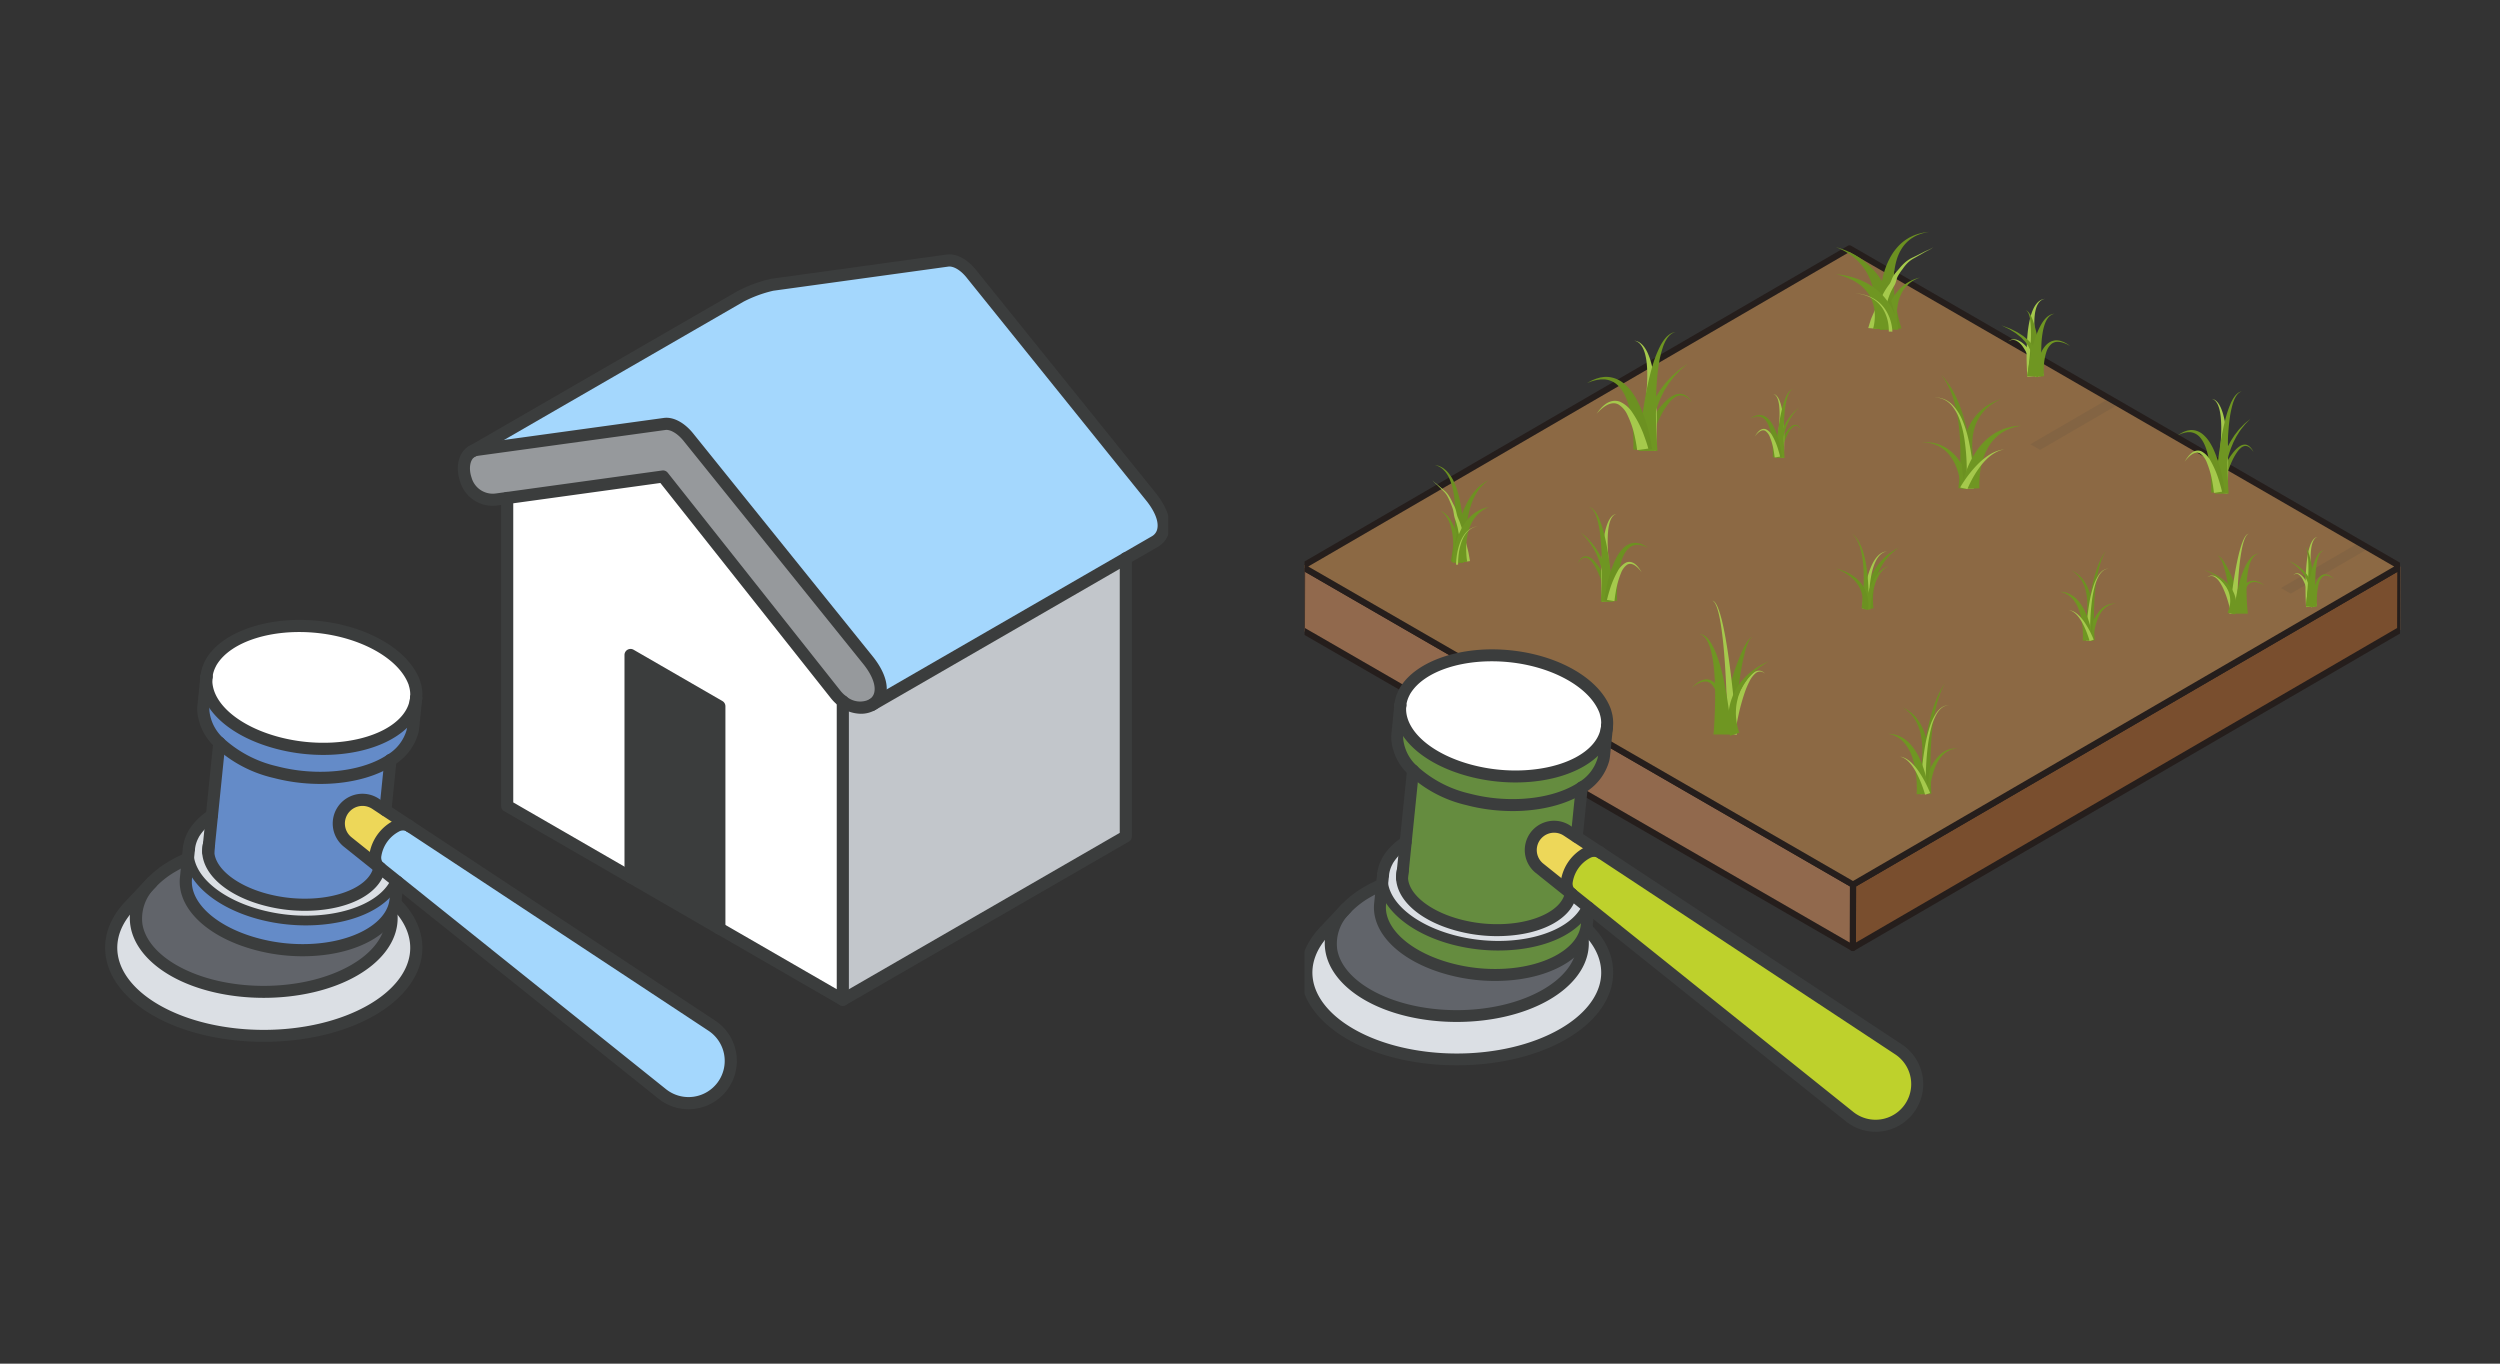 <svg xmlns="http://www.w3.org/2000/svg" xmlns:xlink="http://www.w3.org/1999/xlink" width="550" height="300" viewBox="0 0 550 300">
  <rect x="0" y="0" width="550" height="300" fill="#333333" stroke="none"/>
  <defs>
    <clipPath id="clip-path">
      <rect id="長方形_3" data-name="長方形 3" width="234" height="234" transform="translate(-0.13 0.109)" fill="#fff" stroke="#707070" stroke-width="1"/>
    </clipPath>
    <clipPath id="clip-path-2">
      <rect id="長方形_4" data-name="長方形 4" width="241" height="242" transform="translate(0.375 -0.377)" fill="#fff" stroke="#707070" stroke-width="1"/>
    </clipPath>
  </defs>
  <g id="グループ_107" data-name="グループ 107" transform="translate(690 -516)">
    <rect id="長方形_10" data-name="長方形 10" width="550" height="300" transform="translate(-690 516)" fill="none"/>
    <g id="グループ_103" data-name="グループ 103" transform="translate(-1444.87 462.377)">
      <g id="マスクグループ_2" data-name="マスクグループ 2" transform="translate(778 86.513)" clip-path="url(#clip-path)">
        <g id="guide" transform="translate(0 23.074)">
          <g id="グループ_21" data-name="グループ 21" transform="translate(0 0)">
            <g id="グループ_13" data-name="グループ 13" transform="translate(77.594)">
              <g id="グループ_11" data-name="グループ 11" transform="translate(1.334 1.335)">
                <path id="パス_34" data-name="パス 34" d="M233.654,53.63c3.748,4.847,2.973,8.272.667,9.6L172.071,99.17c2.3-1.325,3.071-4.749-.677-9.6L131.84,40.462c-1.649-2.129-3.729-3.326-5.367-3.1L85.162,43.053a3.1,3.1,0,0,0-.981.3l58.934-34.03a28.945,28.945,0,0,1,7.055-2.59l38.553-5.318c1.648-.226,3.729.971,5.367,3.1Z" transform="translate(-82.303 -1.391)" fill="#a4d7fd"/>
                <path id="パス_35" data-name="パス 35" d="M231.327,69.663V130.83l-62.26,35.943V101.132a5.991,5.991,0,0,0,6.408.775l55.853-32.244Z" transform="translate(-85.706 -4.128)" fill="#c2c6cb"/>
                <path id="パス_36" data-name="パス 36" d="M171.316,91.075c3.748,4.847,2.973,8.272.677,9.6a6,6,0,0,1-6.408-.775,8.5,8.5,0,0,1-1.668-1.639l-37.9-47.836L89.43,55.475c-6.9.962-9.116-8.439-5.466-10.539l.137-.078a3.1,3.1,0,0,1,.981-.3l41.311-5.691c1.639-.226,3.719.971,5.367,3.1l39.554,49.112Z" transform="translate(-82.224 -2.892)" fill="#96999c"/>
                <path id="パス_37" data-name="パス 37" d="M165.983,100.38v65.641l-27.161-15.684V101.459L119.285,90.175v48.878L92.144,123.376V55.635l34.275-4.73,37.9,47.836A8.468,8.468,0,0,0,165.983,100.38Z" transform="translate(-82.622 -3.376)" fill="#fff"/>
                <path id="パス_38" data-name="パス 38" d="M139.955,103.1v48.878l-19.537-11.284V91.815Z" transform="translate(-83.755 -5.016)" fill="#3b3d3d"/>
              </g>
              <g id="グループ_12" data-name="グループ 12">
                <path id="パス_39" data-name="パス 39" d="M119.229,140.529a1.324,1.324,0,0,1-.667-.179L91.421,124.674a1.334,1.334,0,0,1-.668-1.156V55.777a1.335,1.335,0,0,1,2.671,0v66.97L119.9,138.038a1.335,1.335,0,0,1-.668,2.491Z" transform="translate(-81.232 -2.182)" fill="#3b3d3d"/>
                <path id="パス_40" data-name="パス 40" d="M139.9,155.3a1.324,1.324,0,0,1-.667-.179l-19.537-11.284a1.335,1.335,0,1,1,1.335-2.312l19.537,11.284a1.335,1.335,0,0,1-.668,2.491Z" transform="translate(-82.366 -5.666)" fill="#3b3d3d"/>
                <path id="パス_41" data-name="パス 41" d="M167.877,169.367a1.33,1.33,0,0,1-.668-.179L140.048,153.5a1.335,1.335,0,0,1,1.335-2.312l25.158,14.528V102.39a1.335,1.335,0,0,1,2.671,0v65.641a1.334,1.334,0,0,1-1.335,1.335Z" transform="translate(-83.182 -4.051)" fill="#3b3d3d"/>
                <path id="パス_42" data-name="パス 42" d="M169.522,102.567a8.159,8.159,0,0,1-4.783-1.651,9.765,9.765,0,0,1-1.932-1.9L125.392,51.792,89.557,56.741a7.476,7.476,0,0,1-8.234-5.287c-1.1-3.208-.293-6.458,1.919-7.731.023-.014.048-.028.072-.039a1.433,1.433,0,0,1,.136-.078,4.481,4.481,0,0,1,1.4-.432l41.307-5.691c2.14-.293,4.658,1.09,6.606,3.605L172.3,90.181c2.892,3.74,3.111,6.469,2.788,8.1a5.108,5.108,0,0,1-2.484,3.488,6.146,6.146,0,0,1-3.082.795ZM125.965,49.03a1.333,1.333,0,0,1,1.046.506l37.9,47.836a7.173,7.173,0,0,0,1.411,1.392,4.671,4.671,0,0,0,4.951.695,2.409,2.409,0,0,0,1.2-1.692c.3-1.542-.5-3.648-2.265-5.931L130.666,42.745c-1.545-1.995-3.189-2.744-4.146-2.615L85.21,45.82a1.794,1.794,0,0,0-.569.177h0c-.022.015-.042.027-.065.039-1.07.617-1.391,2.616-.727,4.551A4.84,4.84,0,0,0,89.19,54.1l36.592-5.053A1.344,1.344,0,0,1,125.965,49.03Z" transform="translate(-80.835 -1.501)" fill="#3b3d3d"/>
                <path id="パス_43" data-name="パス 43" d="M139.9,153.256a1.335,1.335,0,0,1-1.335-1.335V103.815L121.7,94.072v46.564a1.335,1.335,0,1,1-2.671,0V91.759a1.334,1.334,0,0,1,2-1.156l19.537,11.284a1.334,1.334,0,0,1,.668,1.156v48.877a1.336,1.336,0,0,1-1.336,1.335Z" transform="translate(-82.366 -3.625)" fill="#3b3d3d"/>
                <path id="パス_44" data-name="パス 44" d="M169.011,168.053a1.335,1.335,0,0,1-.668-2.492L229.936,130v-60.4a1.335,1.335,0,0,1,2.671,0v61.166a1.337,1.337,0,0,1-.668,1.157l-62.26,35.944a1.337,1.337,0,0,1-.667.178Z" transform="translate(-84.316 -2.737)" fill="#3b3d3d"/>
                <path id="パス_45" data-name="パス 45" d="M172.011,100.45a1.335,1.335,0,0,1-.668-2.492l62.25-35.941a2.417,2.417,0,0,0,1.206-1.7c.306-1.54-.5-3.645-2.263-5.926L192.989,5.3c-1.537-2-3.176-2.743-4.147-2.616L150.291,8a27.887,27.887,0,0,0-6.559,2.418L84.649,44.535a1.335,1.335,0,1,1-1.333-2.313l59.07-34.107a30.219,30.219,0,0,1,7.476-2.748L188.48.039c2.144-.3,4.669,1.091,6.608,3.609l39.546,49.088c2.892,3.74,3.11,6.467,2.786,8.1a5.116,5.116,0,0,1-2.493,3.494l-62.249,35.941a1.332,1.332,0,0,1-.666.178Z" transform="translate(-80.907 0)" fill="#3b3d3d"/>
              </g>
            </g>
            <g id="グループ_20" data-name="グループ 20" transform="translate(0 80.415)">
              <g id="グループ_16" data-name="グループ 16" transform="translate(0 48.041)">
                <g id="グループ_14" data-name="グループ 14" transform="translate(1.338 1.309)">
                  <path id="パス_46" data-name="パス 46" d="M64.443,149.066c6.927,7.355,5.01,16.745-5.758,22.965-13.105,7.566-34.356,7.566-47.461,0-10.768-6.22-12.693-15.61-5.758-22.965l4.564-4.842c-5.582,6.128-3.9,13.9,5.027,19.048,10.987,6.338,28.8,6.338,39.786,0,9.028-5.212,10.634-13.088,4.817-19.25Z" transform="translate(-1.394 -135.538)" fill="#dbdfe4"/>
                  <path id="パス_47" data-name="パス 47" d="M59.887,143.668c5.817,6.162,4.211,14.038-4.817,19.25-10.987,6.338-28.8,6.338-39.786,0-8.927-5.153-10.6-12.912-5.018-19.04a20.526,20.526,0,0,1,5.018-3.934c10.987-6.346,28.8-6.346,39.786,0a20.716,20.716,0,0,1,4.817,3.724Z" transform="translate(-1.62 -135.184)" fill="#61646a"/>
                </g>
                <g id="グループ_15" data-name="グループ 15">
                  <path id="パス_48" data-name="パス 48" d="M35.121,168.925c-7.445,0-14.892-1.635-20.56-4.905-5-2.889-8.119-6.781-8.772-10.961-.555-3.546.632-7.05,3.432-10.133a21.961,21.961,0,0,1,5.342-4.194c11.333-6.549,29.781-6.55,41.119,0A22.152,22.152,0,0,1,60.8,142.7c2.926,3.111,4.193,6.662,3.661,10.27-.621,4.216-3.74,8.14-8.783,11.051C50.013,167.29,42.567,168.925,35.121,168.925Zm0-32.472c-6.963,0-13.925,1.53-19.225,4.592a19.318,19.318,0,0,0-4.7,3.676,9.5,9.5,0,0,0-2.772,7.925c.527,3.366,3.179,6.584,7.469,9.059,10.6,6.116,27.851,6.116,38.45,0,4.322-2.493,6.977-5.734,7.477-9.126.408-2.772-.616-5.556-2.964-8.052a19.511,19.511,0,0,0-4.511-3.481c-5.3-3.063-12.265-4.594-19.227-4.594Z" transform="translate(-0.227 -133.82)" fill="#3b3d3d"/>
                  <path id="パス_49" data-name="パス 49" d="M34.9,178.956c-8.836,0-17.671-1.941-24.4-5.824C4.543,169.691.863,165.065.137,160.108c-.619-4.219.869-8.374,4.3-12.014l4.766-5.052a1.335,1.335,0,1,1,1.942,1.832l-4.766,5.052c-2.852,3.025-4.1,6.412-3.6,9.795.605,4.133,3.822,8.074,9.057,11.1,12.717,7.341,33.409,7.34,46.125,0,5.231-3.021,8.446-6.961,9.052-11.092.5-3.384-.747-6.772-3.6-9.8l-4.773-5.051a1.335,1.335,0,1,1,1.94-1.834l4.775,5.052c3.432,3.644,4.918,7.8,4.3,12.021-.727,4.955-4.406,9.579-10.359,13.017C52.57,177.015,43.734,178.956,34.9,178.956Z" transform="translate(0 -134.173)" fill="#3b3d3d"/>
                </g>
              </g>
              <g id="グループ_19" data-name="グループ 19" transform="translate(16.402)">
                <g id="グループ_17" data-name="グループ 17" transform="translate(1.335 1.332)">
                  <path id="パス_50" data-name="パス 50" d="M135.868,174.866a9.291,9.291,0,1,1-10.856,15.047L62.555,139.887a3.038,3.038,0,0,1-.629-2.446,8.781,8.781,0,0,1,4.658-6.452,2.942,2.942,0,0,1,2.609-.124l66.676,44Z" transform="translate(-20.219 -86.982)" fill="#a4d7fd"/>
                  <path id="パス_51" data-name="パス 51" d="M63.787,127.3l5.071,3.343a2.942,2.942,0,0,0-2.609.124,8.781,8.781,0,0,0-4.658,6.452,3.038,3.038,0,0,0,.629,2.446L55.5,134.275a5.207,5.207,0,0,1,6.088-8.43l2.2,1.453Z" transform="translate(-19.885 -86.758)" fill="#edd759"/>
                  <path id="パス_52" data-name="パス 52" d="M65.068,143.511l-.025.03-.391,3.84a8.014,8.014,0,0,1-.17,1.025c-1.267,5.389-8.388,9.568-18.236,10.075a38.99,38.99,0,0,1-11.934-1.215c-9.539-2.48-15.629-7.99-15.828-13.531v-.011a7.363,7.363,0,0,1,.035-1.045l.664-6.526a7.349,7.349,0,0,0-.035,1.041l0,.016c.2,5.536,6.29,11.046,15.828,13.531a39.449,39.449,0,0,0,11.934,1.215c9-.467,15.7-3.994,17.774-8.712l.019-.026Z" transform="translate(-18.478 -87.204)" fill="#648bc8"/>
                  <path id="パス_53" data-name="パス 53" d="M69.32,101.523l-.649,6.372a7.978,7.978,0,0,1-.17,1.02,10.636,10.636,0,0,1-4.819,6.205c-3.249,2.156-7.906,3.586-13.418,3.876a39.445,39.445,0,0,1-11.934-1.215,27.1,27.1,0,0,1-12.3-6.452A10.711,10.711,0,0,1,22.5,104.25l0-.016a7.342,7.342,0,0,1,.035-1.045l.649-6.379a7.332,7.332,0,0,0-.035,1.041l0,.016c.2,5.536,6.29,11.046,15.828,13.531a39.436,39.436,0,0,0,11.934,1.215c9.849-.512,16.964-4.688,18.237-10.081a7.888,7.888,0,0,0,.169-1.009Z" transform="translate(-18.64 -85.627)" fill="#648bc8"/>
                  <path id="パス_54" data-name="パス 54" d="M69.348,101.045v.011a7.889,7.889,0,0,1-.169,1.009c-1.273,5.393-8.388,9.568-18.237,10.081a39.436,39.436,0,0,1-11.934-1.215c-9.538-2.485-15.629-8-15.828-13.531l0-.016a7.349,7.349,0,0,1,.035-1.041,8.1,8.1,0,0,1,.936-3,2.385,2.385,0,0,1,.2-.375c3.444-5.623,13.1-8.645,23.282-7.608S66.562,91.339,68.9,97.5a2.17,2.17,0,0,1,.123.408,7.852,7.852,0,0,1,.323,3.134Z" transform="translate(-18.667 -85.16)" fill="#fff"/>
                  <path id="パス_55" data-name="パス 55" d="M64.73,142.918l-.019.026c-2.072,4.717-8.775,8.245-17.774,8.712A39.45,39.45,0,0,1,35,150.441c-9.538-2.485-15.629-8-15.828-13.531l0-.016a7.349,7.349,0,0,1,.035-1.041,8.1,8.1,0,0,1,.936-3,2.4,2.4,0,0,1,.2-.375,12.611,12.611,0,0,1,3.912-3.872l-.647,6.355a5.45,5.45,0,0,0-.165,1.624v.011c.186,4.316,5.18,8.639,12.987,10.608a33.535,33.535,0,0,0,9.756.993c8.044-.356,13.837-3.59,14.859-7.785.029-.118.055-.239.078-.358a1.253,1.253,0,0,0,.141.089l3.461,2.773Z" transform="translate(-18.506 -86.902)" fill="#dbdfe4"/>
                  <path id="パス_56" data-name="パス 56" d="M63.009,140.614a1.257,1.257,0,0,1-.141-.089,1.581,1.581,0,0,1-.285-.251l.426.34Z" transform="translate(-20.246 -87.37)" fill="#fff"/>
                  <path id="パス_57" data-name="パス 57" d="M63.728,115.726l-1.122,11.021-.019.026-2.2-1.453a5.207,5.207,0,0,0-6.088,8.43l6.724,5.388a1.581,1.581,0,0,0,.285.251c-.023.118-.049.24-.078.358-1.022,4.194-6.815,7.429-14.859,7.785a33.535,33.535,0,0,1-9.756-.993c-7.807-1.969-12.8-6.292-12.987-10.608l2.445-24a27.1,27.1,0,0,0,12.3,6.452A39.445,39.445,0,0,0,50.31,119.6c5.512-.29,10.169-1.72,13.418-3.876Z" transform="translate(-18.685 -86.234)" fill="#648bc8"/>
                  <path id="パス_58" data-name="パス 58" d="M23.793,135.229l-.165,1.624A5.45,5.45,0,0,1,23.793,135.229Z" transform="translate(-18.685 -87.167)" fill="#fff"/>
                </g>
                <g id="グループ_18" data-name="グループ 18">
                  <path id="パス_59" data-name="パス 59" d="M64.18,128.185a1.218,1.218,0,0,1-.138-.007,1.334,1.334,0,0,1-1.192-1.464l1.121-11.021a1.335,1.335,0,1,1,2.656.271l-1.121,11.021A1.335,1.335,0,0,1,64.18,128.185Z" transform="translate(-18.922 -85.004)" fill="#3b3d3d"/>
                  <path id="パス_60" data-name="パス 60" d="M69.3,102.324a1.226,1.226,0,0,1-.138-.007,1.334,1.334,0,0,1-1.192-1.464,6.549,6.549,0,0,0-.271-2.6,1.3,1.3,0,0,1-.04-.167.813.813,0,0,0-.054-.155c-2.149-5.662-10.435-10.3-20.155-11.293-9.828-1-18.878,1.869-22.006,6.978a1.446,1.446,0,0,0-.1.164c-.011.023-.053.119-.066.142a6.771,6.771,0,0,0-.787,2.5,1.335,1.335,0,0,1-2.656-.271,9.409,9.409,0,0,1,1.056-3.431,3.722,3.722,0,0,1,.264-.488c3.654-5.966,13.751-9.352,24.564-8.253,10.854,1.1,19.847,6.327,22.379,13a3.686,3.686,0,0,1,.172.557,9.189,9.189,0,0,1,.354,3.593,1.335,1.335,0,0,1-1.326,1.2Z" transform="translate(-17.277 -83.773)" fill="#3b3d3d"/>
                  <path id="パス_61" data-name="パス 61" d="M48.872,113.945a40.841,40.841,0,0,1-4.138-.212,40.2,40.2,0,0,1-6.12-1.1c-9.991-2.6-16.6-8.4-16.825-14.775,0-.028,0-.055,0-.084a8.751,8.751,0,0,1,.044-1.158,1.335,1.335,0,0,1,2.656.271,5.9,5.9,0,0,0-.028.85c0,.029,0,.058,0,.088.229,5.064,6.176,9.97,14.828,12.223a38.073,38.073,0,0,0,11.526,1.174c9.006-.468,15.84-4.107,17.008-9.054a6.727,6.727,0,0,0,.14-.838,1.335,1.335,0,1,1,2.656.271,9.248,9.248,0,0,1-.2,1.18c-1.444,6.113-9.268,10.577-19.468,11.107q-1.033.055-2.082.055Z" transform="translate(-17.276 -84.24)" fill="#3b3d3d"/>
                  <path id="パス_62" data-name="パス 62" d="M44.888,153.035a40.755,40.755,0,0,1-4.121-.21,40.126,40.126,0,0,1-6.08-1.092c-9.722-2.533-16.4-8.371-16.624-14.527a.987.987,0,0,1,0-.11A7.641,7.641,0,0,1,18.1,136a1.069,1.069,0,0,1,2.126.217,6.287,6.287,0,0,0-.03.892,1.044,1.044,0,0,1,0,.113c.188,5.112,6.228,10.149,15.029,12.442a38.435,38.435,0,0,0,11.609,1.182c8.273-.429,14.887-3.6,16.852-8.075a1.069,1.069,0,1,1,1.957.86c-2.323,5.289-9.487,8.871-18.7,9.35q-1.023.053-2.059.053Z" transform="translate(-17.126 -85.828)" fill="#3b3d3d"/>
                  <path id="パス_63" data-name="パス 63" d="M19.158,137.131a1.239,1.239,0,0,1-.138-.007,1.335,1.335,0,0,1-1.192-1.463,9.417,9.417,0,0,1,1.057-3.434,3.858,3.858,0,0,1,.269-.5,13.926,13.926,0,0,1,4.32-4.295,1.336,1.336,0,0,1,1.467,2.232,11.274,11.274,0,0,0-3.506,3.453,1.534,1.534,0,0,0-.1.168c-.014.032-.047.107-.064.139a6.769,6.769,0,0,0-.787,2.5,1.335,1.335,0,0,1-1.326,1.2Z" transform="translate(-17.117 -85.514)" fill="#3b3d3d"/>
                  <path id="パス_64" data-name="パス 64" d="M44.13,159.816A40.346,40.346,0,0,1,33.917,158.5c-9.991-2.6-16.6-8.4-16.825-14.775,0-.021,0-.042,0-.063a8.661,8.661,0,0,1,.044-1.177l.663-6.526a1.335,1.335,0,0,1,2.656.27l-.663,6.526a6.168,6.168,0,0,0-.029.858c0,.021,0,.042,0,.063.218,5.073,6.168,9.988,14.828,12.24a37.641,37.641,0,0,0,11.528,1.174c8.869-.457,15.862-4.177,17.006-9.048a6.882,6.882,0,0,0,.142-.855l.391-3.84a1.335,1.335,0,1,1,2.656.271l-.391,3.84a9.344,9.344,0,0,1-.2,1.2c-1.438,6.115-9.26,10.578-19.467,11.1q-1.063.056-2.128.056Z" transform="translate(-17.087 -85.817)" fill="#3b3d3d"/>
                  <path id="パス_65" data-name="パス 65" d="M44.8,149.78a34.924,34.924,0,0,1-3.543-.181,34.267,34.267,0,0,1-5.031-.889c-8.277-2.086-13.769-6.736-13.989-11.843,0-.021,0-.041,0-.062a6.784,6.784,0,0,1,.208-1.962,1.335,1.335,0,1,1,2.587.661,4.143,4.143,0,0,0-.125,1.227c0,.023,0,.046,0,.068.2,3.765,5.115,7.592,11.977,9.323a32.163,32.163,0,0,0,9.366.954c7.129-.315,12.73-3.1,13.623-6.766q.038-.152.066-.3a1.335,1.335,0,1,1,2.621.511c-.027.139-.057.284-.093.424-1.208,4.963-7.527,8.419-16.095,8.8q-.781.036-1.572.037Z" transform="translate(-17.293 -85.78)" fill="#3b3d3d"/>
                  <path id="パス_66" data-name="パス 66" d="M23.575,137.2a1.212,1.212,0,0,1-.138-.007,1.334,1.334,0,0,1-1.192-1.464l2.443-23.984a1.335,1.335,0,1,1,2.656.271L24.9,136A1.335,1.335,0,0,1,23.575,137.2Z" transform="translate(-17.294 -84.846)" fill="#3b3d3d"/>
                  <path id="パス_67" data-name="パス 67" d="M48.2,120.327a40.97,40.97,0,0,1-4.144-.211,40.139,40.139,0,0,1-6.123-1.1,28.322,28.322,0,0,1-12.906-6.8,12.016,12.016,0,0,1-3.916-7.98c0-.021,0-.043,0-.064a8.676,8.676,0,0,1,.044-1.18l.649-6.378a1.335,1.335,0,0,1,2.656.271l-.649,6.379a6.138,6.138,0,0,0-.029.857c0,.023,0,.045,0,.068a9.46,9.46,0,0,0,3.131,6.133,26.06,26.06,0,0,0,11.7,6.106,37.66,37.66,0,0,0,5.717,1.029,38.469,38.469,0,0,0,5.811.146c5.068-.267,9.6-1.565,12.75-3.656a9.339,9.339,0,0,0,4.257-5.4,6.556,6.556,0,0,0,.14-.846l.651-6.385a1.335,1.335,0,0,1,2.656.271l-.65,6.383a9.317,9.317,0,0,1-.2,1.19,11.926,11.926,0,0,1-5.382,7.011c-3.546,2.35-8.548,3.806-14.085,4.1q-1.031.055-2.077.054Z" transform="translate(-17.248 -84.24)" fill="#3b3d3d"/>
                  <path id="パス_68" data-name="パス 68" d="M130.425,193.026a10.55,10.55,0,0,1-5.733-1.7,10.193,10.193,0,0,1-.91-.66L54.607,135.261a6.542,6.542,0,0,1,7.64-10.6l73.966,48.808a10.629,10.629,0,0,1-3.52,19.311,10.7,10.7,0,0,1-2.269.244ZM58.709,126.293a3.872,3.872,0,0,0-2.43,6.885l69.178,55.412a7.955,7.955,0,1,0,9.3-12.882L60.795,126.9a3.874,3.874,0,0,0-2.085-.609Z" transform="translate(-18.494 -85.37)" fill="#3b3d3d"/>
                  <path id="パス_69" data-name="パス 69" d="M62.937,141.509a1.354,1.354,0,0,1-.659-.171,3.108,3.108,0,0,1-.75-.59,4.256,4.256,0,0,1-.985-3.5,10.115,10.115,0,0,1,5.439-7.535,4.29,4.29,0,0,1,3.772-.09A2.755,2.755,0,0,1,70.3,130a1.353,1.353,0,0,1,.223,1.817,1.316,1.316,0,0,1-1.848.3c-.032-.024-.1-.075-.129-.1a1.771,1.771,0,0,0-1.479.143A7.428,7.428,0,0,0,63.2,137.52a1.856,1.856,0,0,0,.279,1.4c.024.016.1.083.121.1a1.329,1.329,0,0,1-.661,2.486Z" transform="translate(-18.828 -85.595)" fill="#3b3d3d"/>
                </g>
              </g>
            </g>
          </g>
        </g>
      </g>
      <g id="マスクグループ_6" data-name="マスクグループ 6" transform="translate(1041.496 83)" clip-path="url(#clip-path-2)">
        <g id="guide-2" data-name="guide" transform="translate(-0.532 21.632)">
          <g id="グループ_78" data-name="グループ 78" transform="translate(0 0)">
            <g id="グループ_70" data-name="グループ 70" transform="translate(0.316)">
              <path id="パス_214" data-name="パス 214" d="M242.84,73.912,242.8,87.84,122.373,157.825l.04-13.929Z" transform="translate(-1.163 -0.29)" fill="#794e2e" stroke="#251e1c" stroke-linecap="round" stroke-linejoin="round" stroke-width="1.37"/>
              <path id="パス_215" data-name="パス 215" d="M121.935,143.9l-.04,13.929L.685,87.844.724,73.915Z" transform="translate(-0.685 -0.29)" fill="#91694d" stroke="#251e1c" stroke-linecap="round" stroke-linejoin="round" stroke-width="1.37"/>
              <path id="パス_216" data-name="パス 216" d="M242.362,73.636,121.935,143.62.724,73.639,121.152,3.655Z" transform="translate(-0.685 -0.014)" fill="#8c6944" stroke="#251e1c" stroke-linecap="round" stroke-linejoin="round" stroke-width="1.37"/>
              <g id="グループ_55" data-name="グループ 55" transform="translate(160.261 36.639)">
                <path id="パス_217" data-name="パス 217" d="M236.261,69.879l-2.145-1.239-17.19,9.989,2.145,1.238Z" transform="translate(-161.796 -36.909)" fill="#212a3d" opacity="0.08"/>
                <path id="パス_218" data-name="パス 218" d="M181.084,38.022l-2.145-1.238-17.36,10.088,2.145,1.238Z" transform="translate(-161.578 -36.784)" fill="#212a3d" opacity="0.08"/>
              </g>
              <g id="グループ_56" data-name="グループ 56" transform="translate(153.867 14.733)">
                <path id="パス_219" data-name="パス 219" d="M162.606,32.048s-.039-.156-.105-.428-.178-.667-.32-1.136a24.776,24.776,0,0,0-1.28-3.4,11.5,11.5,0,0,0-.991-1.721,4.2,4.2,0,0,0-1.308-1.26,1.8,1.8,0,0,0-.766-.228,1.24,1.24,0,0,0-.353.016,1.154,1.154,0,0,0-.291.071,1.756,1.756,0,0,0-.381.164l-.131.067.116-.08a1.64,1.64,0,0,1,.357-.208,1.115,1.115,0,0,1,.3-.107,1.354,1.354,0,0,1,.391-.06,2.222,2.222,0,0,1,.932.168,5.19,5.19,0,0,1,1.683,1.207,13.733,13.733,0,0,1,1.375,1.675,28.27,28.27,0,0,1,1.985,3.334c.477.927.754,1.567.754,1.567l-1.96.356Z" transform="translate(-155.165 -14.826)" fill="#a5c94c"/>
                <path id="パス_220" data-name="パス 220" d="M160.931,31.963s-.019-.284-.057-.782-.065-1.2-.091-2.042a55.533,55.533,0,0,1,.143-6.185,27.292,27.292,0,0,1,.467-3.294c.116-.523.241-1.028.395-1.5a8.632,8.632,0,0,1,.53-1.319A4.985,4.985,0,0,1,163,15.787a3.189,3.189,0,0,1,.8-.683,2.246,2.246,0,0,1,.694-.26l.263-.052-.25.077a2,2,0,0,0-.61.314,2.642,2.642,0,0,0-.621.712,4.227,4.227,0,0,0-.448,1.056,7.665,7.665,0,0,0-.264,1.3,14.153,14.153,0,0,0-.1,1.475,25.9,25.9,0,0,0,.156,3.221,54.861,54.861,0,0,0,1,6c.18.814.343,1.49.462,1.961s.193.732.193.732l-3.335.317Z" transform="translate(-155.181 -14.791)" fill="#a5c94c"/>
                <path id="パス_221" data-name="パス 221" d="M160.917,31.783s.137-.906.3-2.282.348-3.215.441-5.055a26.543,26.543,0,0,0-.122-5.048,6.957,6.957,0,0,0-.2-.922,3.01,3.01,0,0,0-.282-.684,1.323,1.323,0,0,0-.322-.392l-.166-.112.191.091a1.621,1.621,0,0,1,.424.363,3.527,3.527,0,0,1,.451.667,7.583,7.583,0,0,1,.419.915,28.269,28.269,0,0,1,1.288,5.065c.328,1.856.564,3.717.717,5.117s.225,2.341.225,2.341l-3.363-.063Z" transform="translate(-155.18 -14.801)" fill="#6c9121"/>
                <path id="パス_222" data-name="パス 222" d="M160.917,31.824s.028-.237.077-.649.133-.988.248-1.682a44.312,44.312,0,0,1,1.116-5.055,22.7,22.7,0,0,1,.941-2.655,12.271,12.271,0,0,1,.585-1.191,7.818,7.818,0,0,1,.67-1.03,5.326,5.326,0,0,1,.748-.8c.133-.108.273-.2.392-.287l.382-.2a2.442,2.442,0,0,1,.608-.161l.221-.029-.211.055a2.144,2.144,0,0,0-.535.221l-.31.228c-.093.1-.2.194-.3.307a4.319,4.319,0,0,0-.521.822,6.615,6.615,0,0,0-.4,1.041,10.563,10.563,0,0,0-.29,1.193,20.147,20.147,0,0,0-.311,2.638,41.814,41.814,0,0,0,.052,4.973c.045.678.1,1.241.135,1.634l.068.609Z" transform="translate(-155.182 -14.804)" fill="#6f9622"/>
                <path id="パス_223" data-name="パス 223" d="M162.566,31.835s.022-.183.06-.5.114-.764.224-1.3a13.729,13.729,0,0,1,1.341-3.858,6.3,6.3,0,0,1,.684-.986,4.019,4.019,0,0,1,.988-.832,3.179,3.179,0,0,1,1.333-.4,3.6,3.6,0,0,1,1.217.181,4.9,4.9,0,0,1,.87.373c.228.139.44.246.587.359l.473.338-.529-.289c-.161-.1-.39-.181-.631-.294a5.092,5.092,0,0,0-.877-.269,3.145,3.145,0,0,0-1.053-.057,2.328,2.328,0,0,0-.97.406,3.725,3.725,0,0,0-1.138,1.708,12.255,12.255,0,0,0-.6,3.722c-.013.516,0,.945.009,1.244s.028.463.028.463Z" transform="translate(-155.188 -14.827)" fill="#6f9622"/>
                <path id="パス_224" data-name="パス 224" d="M161.322,31.593l.067-.131a3.879,3.879,0,0,0,.158-.355c.071-.16.129-.365.21-.6a7.02,7.02,0,0,0,.178-.8,6.167,6.167,0,0,0,.1-.958,7.347,7.347,0,0,0-.057-1.074,5.841,5.841,0,0,0-.276-1.136,4.751,4.751,0,0,0-.213-.576l-.29-.564a2.884,2.884,0,0,0-.346-.55l-.384-.536c-.287-.34-.62-.656-.917-.975-.343-.291-.7-.561-1.026-.825s-.711-.457-1.029-.667a7.142,7.142,0,0,0-.924-.525l-.754-.364-.661-.32.7.265.81.3a7.74,7.74,0,0,1,1.011.453c.353.186.776.355,1.154.6s.785.493,1.191.769c.36.306.759.611,1.121.949l.5.539a3.627,3.627,0,0,1,.463.564l.408.591a6.037,6.037,0,0,1,.33.612,7.018,7.018,0,0,1,.493,1.234,8.248,8.248,0,0,1,.244,1.193,7.009,7.009,0,0,1,.05,1.085,8.357,8.357,0,0,1-.068.921c-.05.273-.084.512-.138.709a4.925,4.925,0,0,1-.137.474l-.055.159-1.915-.469Z" transform="translate(-155.159 -14.814)" fill="#6f9622"/>
              </g>
              <g id="グループ_57" data-name="グループ 57" transform="translate(192.703 35.119)">
                <path id="パス_225" data-name="パス 225" d="M210.846,48.627s-.11-.206-.313-.561a3.446,3.446,0,0,0-.479-.581,1.736,1.736,0,0,0-.883-.483,1.963,1.963,0,0,0-1.2.252,4.8,4.8,0,0,0-1.042.828,13.5,13.5,0,0,0-1.679,2.261A38.068,38.068,0,0,0,202.9,55c-.281.654-.5,1.2-.654,1.591s-.235.62-.235.62l1.726.516s.055-.22.15-.6.249-.943.444-1.606a36.7,36.7,0,0,1,1.714-4.751,12.725,12.725,0,0,1,1.316-2.312,4.373,4.373,0,0,1,.831-.847,1.639,1.639,0,0,1,.943-.329,1.532,1.532,0,0,1,.81.332,3.365,3.365,0,0,1,.52.5C210.712,48.434,210.846,48.627,210.846,48.627Z" transform="translate(-194.179 -35.304)" fill="#6c9121"/>
                <path id="パス_226" data-name="パス 226" d="M205.1,57.741s.018-.345.049-.95.059-1.455.081-2.479c.044-2.05.047-4.782-.127-7.512-.087-1.365-.217-2.729-.417-4-.1-.635-.214-1.246-.352-1.823a12.952,12.952,0,0,0-.473-1.6,6.65,6.65,0,0,0-.607-1.28,3.293,3.293,0,0,0-.712-.83,1.733,1.733,0,0,0-.619-.316l-.235-.063.224.094a1.665,1.665,0,0,1,.544.38,3.11,3.11,0,0,1,.554.865,6.328,6.328,0,0,1,.4,1.282,12.449,12.449,0,0,1,.235,1.582c.055.566.08,1.169.093,1.792.022,1.247-.038,2.581-.138,3.912-.2,2.662-.575,5.314-.894,7.292-.16.989-.307,1.81-.414,2.381s-.172.89-.172.89l2.979.386Z" transform="translate(-194.178 -35.264)" fill="#a5c94c"/>
                <path id="パス_227" data-name="パス 227" d="M205.367,57.727s-.021-.362-.06-.994-.078-1.552-.114-2.649c-.073-2.2-.117-5.13.006-8.056.062-1.462.164-2.922.332-4.281a22.738,22.738,0,0,1,.709-3.659,7,7,0,0,1,.25-.739,5.019,5.019,0,0,1,.28-.641,3.625,3.625,0,0,1,.636-.937,1.587,1.587,0,0,1,.322-.269.76.76,0,0,1,.274-.148l.247-.1-.258.064a.788.788,0,0,0-.3.116,1.664,1.664,0,0,0-.37.237,3.8,3.8,0,0,0-.788.891,5.321,5.321,0,0,0-.377.629,7.6,7.6,0,0,0-.356.728,23.531,23.531,0,0,0-1.2,3.648c-.346,1.361-.638,2.827-.89,4.3-.5,2.943-.837,5.907-1.047,8.137-.105,1.113-.179,2.045-.227,2.7s-.069,1.035-.069,1.035l3-.011Z" transform="translate(-194.18 -35.258)" fill="#6f9622"/>
                <path id="パス_228" data-name="パス 228" d="M204.517,57.526s-.006-.068-.016-.195-.022-.3-.031-.536c-.022-.474-.028-1.161.01-1.986a25.639,25.639,0,0,1,.29-2.816c.079-.513.2-1.037.305-1.573.147-.522.255-1.074.441-1.6a16.164,16.164,0,0,1,.565-1.559l.314-.753c.114-.244.243-.476.361-.709l.356-.687.4-.624a9.577,9.577,0,0,1,.774-1.117l.719-.9.625-.635.548-.557-.6.5-.693.576-.815.837a9.931,9.931,0,0,0-.9,1.057l-.47.6-.434.666c-.145.228-.3.456-.444.7s-.266.493-.4.743a16.67,16.67,0,0,0-.746,1.559c-.248.526-.416,1.08-.624,1.616-.169.544-.345,1.081-.481,1.608a27.027,27.027,0,0,0-.6,2.925c-.127.869-.193,1.6-.221,2.117-.017.255-.024.467-.027.616s0,.212,0,.212l1.8-.081Z" transform="translate(-194.182 -35.281)" fill="#6f9622"/>
                <path id="パス_229" data-name="パス 229" d="M204.493,57.415l-.027-.23c-.021-.143-.05-.354-.087-.623-.08-.532-.2-1.285-.387-2.181a29.038,29.038,0,0,0-2.006-6.416,13.669,13.669,0,0,0-.9-1.625,7.808,7.808,0,0,0-1.179-1.405A4.338,4.338,0,0,0,198.434,44a3.649,3.649,0,0,0-1.527-.225c-.234.032-.454.073-.661.109l-.564.188a8.549,8.549,0,0,0-.853.416l-.681.449.738-.334a8.424,8.424,0,0,1,.877-.265l.545-.091.6,0a3.083,3.083,0,0,1,1.235.389,3.555,3.555,0,0,1,1.069.951,6.835,6.835,0,0,1,.806,1.353,12.373,12.373,0,0,1,.567,1.567,27.153,27.153,0,0,1,.892,6.189c.037.859.039,1.574.034,2.072l-.019.764,3-.116Z" transform="translate(-194.148 -35.291)" fill="#6c9121"/>
                <path id="パス_230" data-name="パス 230" d="M203.888,57.346s-.055-.225-.152-.62-.25-.941-.453-1.6a21.792,21.792,0,0,0-1.959-4.65,4.923,4.923,0,0,0-1.957-2,1.9,1.9,0,0,0-1.346-.086,2.608,2.608,0,0,0-.99.581,2.873,2.873,0,0,0-.35.348,2.741,2.741,0,0,0-.286.335c-.163.222-.316.4-.414.576l-.326.522.388-.475a6.7,6.7,0,0,1,.475-.512,2.584,2.584,0,0,1,.316-.287,2.67,2.67,0,0,1,.369-.284,2.272,2.272,0,0,1,.915-.4,1.409,1.409,0,0,1,.992.186,4.3,4.3,0,0,1,1.418,1.911,20.753,20.753,0,0,1,1.277,4.587c.114.646.189,1.187.237,1.564s.066.586.066.586Z" transform="translate(-194.154 -35.309)" fill="#a5c94c"/>
              </g>
              <g id="グループ_58" data-name="グループ 58" transform="translate(117.425 66.42)">
                <path id="パス_231" data-name="パス 231" d="M124.78,83.3l0-.211c0-.131,0-.315.017-.548A17.157,17.157,0,0,1,125,80.656a18.084,18.084,0,0,1,.615-2.577c.146-.461.317-.93.514-1.4a14.889,14.889,0,0,1,.662-1.382c.117-.228.256-.445.382-.664s.275-.428.414-.637a14.273,14.273,0,0,1,.9-1.161c.312-.359.634-.685.949-.982l.471-.418.46-.364c.144-.12.3-.215.436-.314s.268-.2.4-.272c.26-.156.479-.3.671-.4l.6-.32-.549.4c-.175.125-.371.3-.6.486-.118.091-.228.207-.353.317s-.256.227-.379.363l-.394.411c-.127.149-.258.3-.394.461-.261.325-.522.675-.768,1.053a13.471,13.471,0,0,0-.692,1.2c-.1.212-.2.425-.3.641s-.188.436-.267.661a14.01,14.01,0,0,0-.431,1.348c-.12.45-.217.9-.29,1.334a16.258,16.258,0,0,0-.232,2.4,15.076,15.076,0,0,0,.047,1.683c.017.2.035.353.048.453.007.053.012.085.016.1s.006.04.006.04l-2.164.188Z" transform="translate(-118.598 -66.694)" fill="#6c9121"/>
                <path id="パス_232" data-name="パス 232" d="M124.486,83.1s0-.058.012-.168.021-.263.037-.462c.035-.4.091-.959.178-1.63s.2-1.454.363-2.285c.08-.416.168-.844.27-1.277s.213-.871.34-1.306.267-.865.417-1.285l.242-.618c.091-.2.17-.4.267-.592s.184-.38.29-.556a5.783,5.783,0,0,1,.313-.514,5.581,5.581,0,0,1,.689-.861c.114-.127.251-.224.364-.329s.251-.173.363-.251a2.727,2.727,0,0,1,.654-.283,1.936,1.936,0,0,1,.445-.088l.159-.019-.156.035a1.921,1.921,0,0,0-.428.131,2.625,2.625,0,0,0-.6.335c-.1.087-.216.168-.32.274a4.65,4.65,0,0,0-.313.346,5.354,5.354,0,0,0-.568.882,5.638,5.638,0,0,0-.248.519c-.084.177-.149.369-.222.559-.14.384-.26.791-.368,1.206s-.2.844-.275,1.276-.145.864-.2,1.293-.1.851-.135,1.261c-.072.819-.107,1.587-.126,2.245s-.017,1.205-.011,1.587c0,.19.007.339.009.441s.005.153.005.153l-1.448-.016Z" transform="translate(-118.596 -66.697)" fill="#a5c94c"/>
                <path id="パス_233" data-name="パス 233" d="M124.791,83.263l.024-.133c.016-.083.04-.205.071-.362.063-.308.16-.745.3-1.262a21.911,21.911,0,0,1,1.3-3.693c.149-.324.315-.641.485-.948s.356-.6.55-.873a7.392,7.392,0,0,1,.6-.756,4.034,4.034,0,0,1,.312-.321l.153-.146.159-.13.152-.124.154-.107a2.658,2.658,0,0,1,.291-.184c.1-.051.181-.1.265-.142l.235-.1a2.86,2.86,0,0,1,.337-.112l.12-.036-.115.051a2.71,2.71,0,0,0-.316.153l-.215.126c-.077.048-.153.11-.238.171a2.515,2.515,0,0,0-.254.212l-.133.12-.129.137-.133.142-.127.158a3.742,3.742,0,0,0-.254.34,7.094,7.094,0,0,0-.473.786c-.149.281-.284.582-.411.891s-.241.63-.342.956a20.989,20.989,0,0,0-.772,3.661c-.064.506-.1.93-.123,1.224-.009.146-.016.26-.022.339s0,.115,0,.115l-1.44-.153Z" transform="translate(-118.598 -66.71)" fill="#6f9622"/>
                <path id="パス_234" data-name="パス 234" d="M124.319,82.947s.009-.063.027-.182l.067-.526c.055-.456.129-1.11.194-1.9a44.419,44.419,0,0,0,.123-5.8c-.027-.527-.066-1.053-.123-1.569s-.129-1.021-.214-1.508c-.044-.244-.1-.48-.143-.713s-.115-.455-.169-.675-.125-.429-.195-.63-.137-.4-.215-.577-.15-.357-.232-.517-.165-.311-.24-.452l-.244-.38c-.075-.118-.163-.212-.232-.3a3.364,3.364,0,0,0-.362-.4l-.135-.136.146.124a3.522,3.522,0,0,1,.4.37c.077.087.175.176.261.289l.28.364.284.439c.1.158.183.331.281.509s.176.373.271.571.166.411.254.627l.231.675c.068.234.143.472.209.716.129.489.25,1,.348,1.521s.189,1.054.262,1.588a45.181,45.181,0,0,1,.377,5.916c0,.809-.015,1.484-.032,1.958-.01.238-.018.425-.024.552s-.011.2-.011.2l-1.441-.151Z" transform="translate(-118.588 -66.682)" fill="#6f9622"/>
                <path id="パス_235" data-name="パス 235" d="M124.292,83.087l.009-.026c0-.01.011-.033.022-.07.019-.071.05-.181.078-.326a6.271,6.271,0,0,0,.12-1.246,6.439,6.439,0,0,0-.251-1.777,6.226,6.226,0,0,0-.368-.958,6.607,6.607,0,0,0-.54-.928,7.324,7.324,0,0,0-.691-.841c-.125-.132-.249-.262-.384-.379s-.261-.242-.4-.348c-.267-.225-.548-.417-.812-.6-.274-.169-.53-.339-.783-.469l-.358-.2-.332-.16c-.207-.1-.391-.188-.546-.248l-.483-.2.5.145c.162.044.355.106.576.184l.352.121.384.153c.271.1.551.241.853.383s.607.319.913.52c.158.094.309.2.462.314s.306.23.455.353a8.124,8.124,0,0,1,.856.822,7.417,7.417,0,0,1,.722.96,7.024,7.024,0,0,1,.549,1.04,7.536,7.536,0,0,1,.54,2.033,7.646,7.646,0,0,1,.034,1.511c-.014.185-.035.333-.051.437-.008.051-.015.094-.023.129l-.008.041Z" transform="translate(-118.573 -66.712)" fill="#6c9121"/>
              </g>
              <g id="グループ_59" data-name="グループ 59" transform="translate(129.039 99.361)">
                <path id="パス_236" data-name="パス 236" d="M137.372,124.073s.012-.4.031-1.1.074-1.677.156-2.855a85.43,85.43,0,0,1,1.021-8.589c.139-.774.286-1.547.453-2.3s.339-1.5.533-2.21.394-1.4.607-2.036.431-1.241.657-1.785q.162-.412.334-.776c.113-.244.214-.477.328-.687s.212-.41.308-.592.2-.342.287-.49c.165-.3.333-.512.43-.666s.156-.232.156-.232l-.133.247c-.082.163-.228.388-.364.7l-.238.51q-.114.285-.248.614c-.092.217-.17.457-.257.706s-.176.513-.257.792c-.172.554-.332,1.162-.479,1.81-.075.323-.15.657-.213,1s-.135.692-.193,1.049c-.124.713-.225,1.455-.318,2.21s-.164,1.524-.229,2.292a84.064,84.064,0,0,0-.205,8.488c.028,1.156.071,2.118.11,2.788s.07,1.044.07,1.044l-2.347.074Z" transform="translate(-130.261 -99.753)" fill="#6c9121"/>
                <path id="パス_237" data-name="パス 237" d="M137.762,124.036s.009-.057.026-.162.045-.249.079-.438c.074-.373.187-.9.356-1.525a21.85,21.85,0,0,1,.678-2.1c.149-.375.307-.761.49-1.145s.384-.766.6-1.139a10.106,10.106,0,0,1,.725-1.069,7.48,7.48,0,0,1,.844-.926,6.3,6.3,0,0,1,.927-.714c.16-.093.321-.178.473-.26l.466-.194.442-.131c.142-.035.28-.052.407-.078a5.941,5.941,0,0,1,.663-.06l.577.024-.571.043a6.077,6.077,0,0,0-.639.134c-.119.038-.249.07-.38.12l-.4.172-.414.234c-.134.094-.274.189-.412.293a5.814,5.814,0,0,0-.778.76,6.88,6.88,0,0,0-.677.945,9.465,9.465,0,0,0-.556,1.067c-.161.371-.311.746-.435,1.126s-.235.756-.332,1.125a20.69,20.69,0,0,0-.405,2.04c-.089.6-.136,1.108-.163,1.458-.011.174-.02.31-.026.4s-.006.137-.006.137l-1.558-.143Z" transform="translate(-130.262 -99.81)" fill="#6f9622"/>
                <path id="パス_238" data-name="パス 238" d="M133.415,105.06s.273.133.743.38a9.557,9.557,0,0,1,.807.538c.146.117.308.236.469.374s.314.3.483.459.315.356.483.545.307.41.469.626.29.459.441.7c.129.25.272.5.4.769a13.365,13.365,0,0,1,.655,1.689,16.36,16.36,0,0,1,.461,1.813,26.989,26.989,0,0,1,.35,6.857c-.063.937-.154,1.717-.232,2.265-.042.277-.076.494-.1.642s-.044.241-.044.241l-2.275-.577s.02-.064.057-.183l.158-.564c.132-.491.306-1.206.47-2.074a25.368,25.368,0,0,0,.453-6.448,15.515,15.515,0,0,0-.225-1.739,12.445,12.445,0,0,0-.417-1.646c-.086-.261-.191-.512-.283-.762-.113-.239-.218-.478-.332-.7s-.241-.439-.369-.641-.263-.391-.395-.571l-.408-.494c-.137-.15-.279-.282-.407-.413-.254-.264-.519-.441-.717-.617-.438-.3-.693-.466-.693-.466Z" transform="translate(-130.245 -99.774)" fill="#6c9121"/>
                <path id="パス_239" data-name="パス 239" d="M137.333,124.109s.009-.341.024-.938.058-1.441.125-2.456a65.089,65.089,0,0,1,.883-7.4,31.167,31.167,0,0,1,.955-3.869,12.468,12.468,0,0,1,1.459-3.157,5.184,5.184,0,0,1,.926-1.041,3.062,3.062,0,0,1,.923-.541,2.577,2.577,0,0,1,.67-.149l.243-.009-.241.023a2.5,2.5,0,0,0-.652.182,2.976,2.976,0,0,0-.871.575,5.027,5.027,0,0,0-.844,1.06,12.214,12.214,0,0,0-1.257,3.162,30.886,30.886,0,0,0-.73,3.856,64.678,64.678,0,0,0-.473,7.344c-.011,1.005,0,1.841.009,2.425s.026.915.026.915Z" transform="translate(-130.261 -99.772)" fill="#a5c94c"/>
                <path id="パス_240" data-name="パス 240" d="M136.443,124.146s0-.057.011-.163.012-.28.02-.493c.012-.431.017-1.054-.016-1.8a21.094,21.094,0,0,0-.889-5.405,12.555,12.555,0,0,0-.538-1.378c-.1-.223-.208-.441-.327-.647a7.038,7.038,0,0,0-.366-.605,7.878,7.878,0,0,0-.831-1.05l-.456-.427-.466-.358c-.16-.1-.314-.195-.461-.286s-.3-.148-.442-.218a7.447,7.447,0,0,0-.756-.29c-.437-.11-.694-.166-.694-.166s.258.014.718.052a7.4,7.4,0,0,1,.817.166c.155.047.325.088.5.15l.535.221.558.3.567.378a8.617,8.617,0,0,1,1.093.989c.172.189.35.383.507.594s.323.422.474.644a13.8,13.8,0,0,1,.833,1.4,22.929,22.929,0,0,1,1.919,5.639c.169.8.276,1.47.342,1.947.03.242.053.432.07.561s.021.211.021.211l-2.738.038Z" transform="translate(-130.233 -99.797)" fill="#6f9622"/>
                <path id="パス_241" data-name="パス 241" d="M132.759,115.908l.119.017a2.077,2.077,0,0,1,.332.059,3.042,3.042,0,0,1,.505.165,4.408,4.408,0,0,1,.612.32,6.05,6.05,0,0,1,.661.485,8.734,8.734,0,0,1,.665.63,13.308,13.308,0,0,1,1.241,1.551,24.119,24.119,0,0,1,1.844,3.222c.22.457.391.845.508,1.119l.181.44-1.116.365-.12-.421c-.082-.271-.2-.66-.367-1.122a23.2,23.2,0,0,0-1.43-3.294,12.631,12.631,0,0,0-1.024-1.618,8.5,8.5,0,0,0-.568-.673,5.661,5.661,0,0,0-.581-.533,4.276,4.276,0,0,0-.553-.374,3.04,3.04,0,0,0-.47-.214,2.286,2.286,0,0,0-.323-.1l-.116-.028Z" transform="translate(-130.243 -99.817)" fill="#a5c94c"/>
              </g>
              <g id="グループ_60" data-name="グループ 60" transform="translate(166.771 70.22)">
                <path id="パス_242" data-name="パス 242" d="M173.892,90.181s.009-.323.025-.889.06-1.357.126-2.31a69.264,69.264,0,0,1,.826-6.952c.113-.626.232-1.252.366-1.864s.275-1.212.432-1.788.319-1.13.491-1.649.349-1,.532-1.445c.088-.222.178-.431.271-.628s.173-.386.266-.556.171-.332.249-.479l.232-.4c.134-.242.27-.414.348-.539l.126-.188-.108.2c-.066.132-.184.313-.294.566l-.192.413-.2.5c-.074.175-.137.369-.208.571s-.143.415-.208.641c-.14.448-.268.94-.388,1.464-.06.261-.121.532-.172.808s-.109.56-.156.849c-.1.577-.183,1.178-.258,1.788s-.133,1.234-.185,1.855a68.034,68.034,0,0,0-.166,6.87c.022.936.058,1.714.089,2.256s.056.845.056.845l-1.9.06Z" transform="translate(-168.137 -70.497)" fill="#6c9121"/>
                <path id="パス_243" data-name="パス 243" d="M174.208,90.15l.021-.132c.014-.081.037-.2.064-.354.06-.3.151-.729.288-1.234a17.653,17.653,0,0,1,.549-1.7c.12-.3.249-.616.4-.927s.31-.62.488-.922a8.177,8.177,0,0,1,.586-.865,6.082,6.082,0,0,1,.683-.75,5.148,5.148,0,0,1,.751-.578c.13-.076.26-.144.383-.21l.376-.157.358-.106c.115-.028.227-.042.329-.063a4.652,4.652,0,0,1,.537-.048l.467.019-.462.035a4.839,4.839,0,0,0-.517.109c-.1.031-.2.057-.307.1l-.327.139-.335.189c-.108.076-.221.153-.333.237a4.707,4.707,0,0,0-.63.615,5.561,5.561,0,0,0-.548.765,7.634,7.634,0,0,0-.45.864c-.13.3-.252.6-.352.912s-.19.612-.269.91a16.75,16.75,0,0,0-.328,1.651c-.072.487-.11.9-.132,1.18-.009.141-.016.251-.021.326s0,.111,0,.111l-1.26-.116Z" transform="translate(-168.138 -70.543)" fill="#6f9622"/>
                <path id="パス_244" data-name="パス 244" d="M170.69,74.792s.221.108.6.308a7.6,7.6,0,0,1,.653.435c.119.094.25.191.38.3s.254.243.391.371.255.289.391.441.248.332.379.506.235.372.357.566c.1.2.22.407.32.623a10.658,10.658,0,0,1,.53,1.367,13.294,13.294,0,0,1,.374,1.467,21.87,21.87,0,0,1,.283,5.55c-.051.758-.125,1.39-.188,1.833-.035.224-.061.4-.08.52s-.035.2-.035.2l-1.841-.467s.015-.052.046-.148.072-.259.128-.456c.107-.4.247-.976.38-1.679a20.53,20.53,0,0,0,.366-5.219,12.6,12.6,0,0,0-.182-1.408,10.069,10.069,0,0,0-.338-1.332c-.07-.211-.154-.414-.229-.617-.091-.194-.176-.386-.269-.57s-.2-.356-.3-.519-.212-.317-.319-.462l-.33-.4c-.11-.122-.225-.228-.329-.335-.206-.213-.42-.357-.581-.5C170.9,74.926,170.69,74.792,170.69,74.792Z" transform="translate(-168.124 -70.514)" fill="#6c9121"/>
                <path id="パス_245" data-name="パス 245" d="M173.86,90.21s.007-.276.02-.759.047-1.167.1-1.988a52.671,52.671,0,0,1,.714-5.987,25.223,25.223,0,0,1,.772-3.131,10.106,10.106,0,0,1,1.181-2.555,4.186,4.186,0,0,1,.75-.843,2.483,2.483,0,0,1,.747-.438,2.1,2.1,0,0,1,.542-.12l.2-.008-.2.019a2.021,2.021,0,0,0-.528.147,2.4,2.4,0,0,0-.7.466,4.081,4.081,0,0,0-.683.858,9.891,9.891,0,0,0-1.017,2.56,24.9,24.9,0,0,0-.591,3.121,52.282,52.282,0,0,0-.383,5.943c-.009.814,0,1.49.007,1.963s.021.74.021.74l-.95.012Z" transform="translate(-168.137 -70.513)" fill="#a5c94c"/>
                <path id="パス_246" data-name="パス 246" d="M173.14,90.24s0-.046.009-.132.01-.227.017-.4c.01-.349.014-.853-.014-1.459a17.078,17.078,0,0,0-.72-4.374A10.086,10.086,0,0,0,172,82.76c-.083-.181-.168-.357-.265-.523a5.678,5.678,0,0,0-.3-.49,6.4,6.4,0,0,0-.673-.85l-.369-.345-.377-.29-.373-.231c-.122-.069-.245-.12-.358-.177a6.019,6.019,0,0,0-.612-.234c-.353-.089-.561-.135-.561-.135s.209.011.581.042a6.185,6.185,0,0,1,.661.135c.125.038.263.071.4.122l.434.179.451.242.459.306a6.914,6.914,0,0,1,.884.8c.139.153.283.31.411.48s.261.342.384.522a11.15,11.15,0,0,1,.674,1.133,18.558,18.558,0,0,1,1.554,4.564c.137.645.223,1.19.276,1.575.024.2.043.35.057.454s.016.171.016.171l-2.216.031Z" transform="translate(-168.114 -70.533)" fill="#6f9622"/>
                <path id="パス_247" data-name="パス 247" d="M170.159,83.572l.1.014a1.63,1.63,0,0,1,.269.047,2.458,2.458,0,0,1,.409.133,3.613,3.613,0,0,1,.5.26,4.884,4.884,0,0,1,.535.392,7.143,7.143,0,0,1,.538.509,10.859,10.859,0,0,1,1,1.256A19.505,19.505,0,0,1,175,88.791c.178.37.316.684.411.906l.146.356-.9.3-.1-.341c-.067-.219-.165-.535-.3-.908a18.767,18.767,0,0,0-1.157-2.666,10.156,10.156,0,0,0-.828-1.309,6.77,6.77,0,0,0-.46-.545,4.512,4.512,0,0,0-.47-.431,3.47,3.47,0,0,0-.448-.3,2.389,2.389,0,0,0-.38-.173,1.838,1.838,0,0,0-.261-.077Z" transform="translate(-168.122 -70.549)" fill="#a5c94c"/>
              </g>
              <g id="グループ_61" data-name="グループ 61" transform="translate(28.725 51.272)">
                <path id="パス_248" data-name="パス 248" d="M33.561,72.718s.062-.349.169-.959.238-1.51.37-2.585a52.527,52.527,0,0,0,.419-7.922c-.019-.722-.073-1.438-.142-2.144-.038-.352-.087-.7-.132-1.042-.062-.339-.109-.68-.182-1.007a13.214,13.214,0,0,0-.519-1.859,8.2,8.2,0,0,0-.734-1.558,6.949,6.949,0,0,0-.44-.628c-.149-.192-.322-.346-.469-.509a4.25,4.25,0,0,0-.92-.656,3.187,3.187,0,0,0-.677-.29l-.25-.087.257.057a3.182,3.182,0,0,1,.72.212,4.468,4.468,0,0,1,1.034.567c.172.15.375.294.556.477a7.387,7.387,0,0,1,.542.608,8.724,8.724,0,0,1,.968,1.551,13.84,13.84,0,0,1,.773,1.885c.117.334.207.679.314,1.028.089.349.183.7.264,1.065.159.721.3,1.459.409,2.2a54.463,54.463,0,0,1,.529,8.195c-.005,1.121-.037,2.056-.068,2.714-.018.33-.031.589-.041.766s-.019.278-.019.278l-2.731-.359Z" transform="translate(-29.525 -51.474)" fill="#6c9121"/>
                <path id="パス_249" data-name="パス 249" d="M34.02,72.91l.05-.507c.029-.329.063-.8.081-1.378a23.535,23.535,0,0,0-.208-4.2,12.612,12.612,0,0,0-.507-2.181,7.877,7.877,0,0,0-.386-.955,4.184,4.184,0,0,0-.221-.422,3.388,3.388,0,0,0-.237-.379,2.849,2.849,0,0,0-.245-.331,2.815,2.815,0,0,0-.245-.281,3.832,3.832,0,0,0-.451-.411,3.2,3.2,0,0,0-.325-.226l-.118-.077.128.059a3.254,3.254,0,0,1,.359.178,3.978,3.978,0,0,1,.52.351,2.805,2.805,0,0,1,.294.252,3.119,3.119,0,0,1,.306.306,3.859,3.859,0,0,1,.306.359,4.736,4.736,0,0,1,.3.408,8.445,8.445,0,0,1,.552.941,13.453,13.453,0,0,1,.867,2.2,24.772,24.772,0,0,1,.861,4.337c.069.6.107,1.1.129,1.459.009.179.017.321.022.417s0,.153,0,.153l-1.834-.08Z" transform="translate(-29.53 -51.514)" fill="#6f9622"/>
                <path id="パス_250" data-name="パス 250" d="M41.885,54.847l-.169.126c-.109.083-.277.2-.474.359a8.66,8.66,0,0,0-.667.621,9.816,9.816,0,0,0-.768.891l-.384.549-.37.611-.349.667c-.105.236-.218.471-.32.717a16.255,16.255,0,0,0-.546,1.548c-.163.534-.3,1.087-.412,1.644a29.217,29.217,0,0,0-.542,6.211c.012.85.052,1.555.091,2.043.022.241.039.43.05.559s.022.179.022.179l-2.751.133s0-.084.008-.24.021-.358.035-.628c.037-.535.106-1.291.227-2.191A31.153,31.153,0,0,1,36.1,62.2c.209-.566.434-1.126.69-1.663s.529-1.055.815-1.542c.145-.242.3-.473.447-.7l.468-.643.48-.579.481-.509a10.2,10.2,0,0,1,.923-.8,9.3,9.3,0,0,1,.771-.531c.22-.131.4-.218.522-.285l.186-.1Z" transform="translate(-29.542 -51.487)" fill="#6c9121"/>
                <path id="パス_251" data-name="パス 251" d="M36.415,72.844l-.091-.854c-.029-.273-.063-.6-.1-.982s-.133-.771-.208-1.218l-.122-.7q-.093-.364-.192-.749c-.143-.507-.255-1.1-.377-1.7-.12-.534-.189-1.186-.359-1.733-.13-.584-.344-1.123-.547-1.753-.2-.667-.215-1.279-.374-1.841a14.449,14.449,0,0,0-.635-1.652,9.467,9.467,0,0,0-.718-1.492l-.217-.319-.237-.289c-.161-.175-.35-.346-.513-.51l-.912-.9c-.258-.271-.513-.487-.717-.666l-.267-.253c-.068-.081-.122-.156-.166-.214l-.137-.179.149.169c.049.054.106.124.179.2l.28.231a9.622,9.622,0,0,1,.772.625l.966.833c.18.156.365.3.559.484l.272.289.253.322a9.741,9.741,0,0,1,.852,1.493c.129.263.256.524.4.793a5.925,5.925,0,0,1,.374.877c.214.612.29,1.263.49,1.784.219.546.506,1.154.684,1.765.231.62.322,1.175.5,1.775.155.543.284,1.056.469,1.574.085.258.169.509.248.753.063.254.124.5.182.733.113.47.228.906.309,1.286s.123.7.171.972c.094.539.149.847.149.847l-1.363.2Z" transform="translate(-29.523 -51.487)" fill="#a5c94c"/>
                <path id="パス_252" data-name="パス 252" d="M33.982,73.055s0-.071.008-.2.02-.3.037-.523c.038-.442.112-1.06.242-1.791A17.348,17.348,0,0,1,36,65.409a11.394,11.394,0,0,1,.783-1.249,9.492,9.492,0,0,1,.915-1.089,8.52,8.52,0,0,1,.991-.871,5.308,5.308,0,0,1,.5-.343,4.062,4.062,0,0,1,.486-.282,8.046,8.046,0,0,1,.884-.406c.273-.094.509-.171.706-.228l.623-.144-.573.273c-.176.1-.387.221-.622.364a7.893,7.893,0,0,0-.736.556,3.944,3.944,0,0,0-.384.354,4.784,4.784,0,0,0-.378.4,5.093,5.093,0,0,0-.362.455,5.245,5.245,0,0,0-.338.5,8.477,8.477,0,0,0-.581,1.112,10.239,10.239,0,0,0-.433,1.216,15.237,15.237,0,0,0-.5,4.716c.027.648.08,1.182.129,1.548.027.177.048.316.063.412s.025.128.025.128l-3.206.221Z" transform="translate(-29.541 -51.511)" fill="#6f9622"/>
                <path id="パス_253" data-name="パス 253" d="M39.526,65.018l-.438.095c-.134.05-.3.087-.483.171a4.122,4.122,0,0,0-.588.306,4.81,4.81,0,0,0-.613.483,5.079,5.079,0,0,0-.569.658,5.8,5.8,0,0,0-.484.793,8.03,8.03,0,0,0-.389.879,13.445,13.445,0,0,0-.716,3.465c-.041.483-.053.886-.055,1.167s0,.438,0,.438l-.458.008s0-.17.017-.46.046-.7.109-1.192a13.7,13.7,0,0,1,.889-3.51,8.479,8.479,0,0,1,.437-.883,6.141,6.141,0,0,1,.533-.792,5.324,5.324,0,0,1,.613-.648,4.954,4.954,0,0,1,.647-.466,4.128,4.128,0,0,1,.61-.283,5.05,5.05,0,0,1,.494-.15l.442-.076Z" transform="translate(-29.544 -51.527)" fill="#a5c94c"/>
              </g>
              <g id="グループ_62" data-name="グループ 62" transform="translate(85.844 81.119)">
                <path id="パス_254" data-name="パス 254" d="M96.247,109.991s.08-1.314.25-3.3.431-4.631.789-7.263a51.664,51.664,0,0,1,1.372-7.151A12.7,12.7,0,0,1,99.1,91a5.1,5.1,0,0,1,.463-.924,1.936,1.936,0,0,1,.434-.5l.2-.13-.224.1a2.041,2.041,0,0,0-.53.438,5.491,5.491,0,0,0-.637.867c-.22.353-.439.765-.663,1.223a53.092,53.092,0,0,0-2.595,6.967c-.8,2.578-1.506,5.18-2.013,7.142s-.812,3.286-.812,3.286l3.528.521Z" transform="translate(-86.89 -81.471)" fill="#6c9121"/>
                <path id="パス_255" data-name="パス 255" d="M96.673,108.9s.04-.224.111-.617.188-.962.339-1.639a44.85,44.85,0,0,1,1.356-4.9,18.849,18.849,0,0,1,1.05-2.483,5.469,5.469,0,0,1,1.388-1.817,1.547,1.547,0,0,1,.813-.327.978.978,0,0,1,.374.023,1,1,0,0,1,.309.1,1.609,1.609,0,0,1,.4.237c.091.062.14.1.14.1l-.123-.116a1.769,1.769,0,0,0-.378-.3,1.049,1.049,0,0,0-.313-.155,1.088,1.088,0,0,0-.414-.087,1.812,1.812,0,0,0-.988.242A5.9,5.9,0,0,0,98.955,98.9a19.746,19.746,0,0,0-1.457,2.415,45.9,45.9,0,0,0-2.1,4.809c-.506,1.338-.8,2.261-.8,2.261Z" transform="translate(-86.898 -81.5)" fill="#a5c94c"/>
                <path id="パス_256" data-name="パス 256" d="M96.738,110.966s-.039-.494-.107-1.359-.174-2.079-.312-3.544c-.274-2.928-.675-6.825-1.2-10.712-.26-1.941-.548-3.878-.87-5.679-.163-.9-.329-1.767-.506-2.578s-.356-1.572-.553-2.253a16.2,16.2,0,0,0-.594-1.784A5.573,5.573,0,0,0,92,81.92c-.193-.228-.349-.382-.461-.407l-.167-.074.163.119a1.632,1.632,0,0,1,.422.506,6.44,6.44,0,0,1,.5,1.2,17.019,17.019,0,0,1,.458,1.8c.147.678.272,1.44.392,2.242s.226,1.664.327,2.552c.2,1.778.357,3.685.486,5.592.259,3.814.4,7.623.48,10.466.038,1.422.062,2.608.076,3.429s.015,1.281.015,1.281l2.051.344Z" transform="translate(-86.885 -81.439)" fill="#a5c94c"/>
                <path id="パス_257" data-name="パス 257" d="M95.567,110.933s-.033-.379-.09-1.044-.159-1.594-.294-2.712c-.273-2.236-.7-5.206-1.322-8.147-.316-1.471-.685-2.932-1.115-4.279-.215-.674-.44-1.322-.693-1.922a13.675,13.675,0,0,0-.792-1.658,8.212,8.212,0,0,0-.886-1.283c-.159-.173-.323-.322-.464-.462l-.454-.32a2.329,2.329,0,0,0-.719-.261c-.171-.028-.261-.045-.261-.045l.25.089a2.155,2.155,0,0,1,.632.357l.368.366c.11.156.237.313.355.5a7.779,7.779,0,0,1,.617,1.325,13.1,13.1,0,0,1,.476,1.676c.142.6.248,1.253.346,1.925.19,1.345.305,2.8.367,4.252.123,2.909.044,5.832-.062,8.016-.053,1.092-.113,2-.16,2.633s-.08.981-.08.981l3.985.018Z" transform="translate(-86.873 -81.468)" fill="#6f9622"/>
                <path id="パス_258" data-name="パス 258" d="M95.11,110.2s-.023-.264-.064-.727-.122-1.1-.237-1.873a24.818,24.818,0,0,0-1.422-5.565,9.551,9.551,0,0,0-.725-1.423,4.923,4.923,0,0,0-1.047-1.2,2.75,2.75,0,0,0-1.413-.571,2.9,2.9,0,0,0-1.29.26,4.61,4.61,0,0,0-.922.537c-.242.2-.466.358-.622.518-.319.312-.5.489-.5.489l.559-.415c.172-.139.414-.261.67-.425a4.448,4.448,0,0,1,.93-.388,2.461,2.461,0,0,1,1.115-.083,2.166,2.166,0,0,1,1.028.585,5.785,5.785,0,0,1,1.207,2.463,23.612,23.612,0,0,1,.633,5.372c.013.742,0,1.363-.009,1.793s-.03.668-.03.668l2.14-.016Z" transform="translate(-86.867 -81.508)" fill="#6f9622"/>
                <path id="パス_259" data-name="パス 259" d="M97.3,110.573l-.072-.188c-.039-.1-.1-.274-.166-.514s-.137-.525-.222-.86c-.058-.34-.153-.723-.191-1.15a12.377,12.377,0,0,1-.106-1.38,13.9,13.9,0,0,1,.061-1.551,11.227,11.227,0,0,1,.29-1.639c.077-.272.12-.563.226-.832l.309-.813a4.53,4.53,0,0,1,.365-.793l.408-.772c.3-.492.656-.945.972-1.407.365-.419.739-.809,1.087-1.19a14.5,14.5,0,0,1,1.092-.962,7.482,7.482,0,0,1,.978-.758l.8-.525.7-.46s-.271.137-.746.38l-.86.439a7.565,7.565,0,0,0-1.071.654,14.839,14.839,0,0,0-1.223.86c-.4.351-.834.712-1.263,1.11-.382.443-.806.882-1.188,1.371-.176.257-.35.516-.528.777a5.191,5.191,0,0,0-.49.813l-.433.851c-.148.284-.231.592-.349.883a12.421,12.421,0,0,0-.522,1.78,15.562,15.562,0,0,0-.258,1.722,13.833,13.833,0,0,0-.055,1.564c-.008.489.05.932.074,1.329.052.394.089.738.147,1.023s.1.516.145.684c.037.15.058.229.058.229l2.03-.677Z" transform="translate(-86.899 -81.492)" fill="#6f9622"/>
              </g>
              <g id="グループ_63" data-name="グループ 63" transform="translate(198.503 66.404)">
                <path id="パス_260" data-name="パス 260" d="M205.944,83.716s-.062-.785-.2-1.971-.339-2.765-.621-4.337a24.435,24.435,0,0,0-1.08-4.271,6.367,6.367,0,0,0-.345-.761,2.8,2.8,0,0,0-.365-.551,1.323,1.323,0,0,0-.341-.3l-.157-.077.175.057a1.594,1.594,0,0,1,.418.261,3.531,3.531,0,0,1,.5.518,8.137,8.137,0,0,1,.522.73,27.338,27.338,0,0,1,2.041,4.16c.631,1.54,1.185,3.094,1.584,4.265s.64,1.962.64,1.962l-2.777.312Z" transform="translate(-199.982 -66.685)" fill="#6c9121"/>
                <path id="パス_261" data-name="パス 261" d="M205.607,83.063s-.032-.135-.088-.368-.148-.575-.267-.979a21.824,21.824,0,0,0-1.068-2.926,10.031,10.031,0,0,0-.825-1.483,3.561,3.561,0,0,0-1.093-1.085,1.45,1.45,0,0,0-.64-.2,1,1,0,0,0-.294.014.956.956,0,0,0-.242.061,1.409,1.409,0,0,0-.317.142l-.11.058.1-.069a1.42,1.42,0,0,1,.3-.179.936.936,0,0,1,.247-.092,1.074,1.074,0,0,1,.325-.052,1.794,1.794,0,0,1,.778.144,4.332,4.332,0,0,1,1.405,1.041,11.624,11.624,0,0,1,1.146,1.442,24.443,24.443,0,0,1,1.657,2.872c.4.8.629,1.35.629,1.35l-1.636.306Z" transform="translate(-199.973 -66.703)" fill="#a5c94c"/>
                <path id="パス_262" data-name="パス 262" d="M205.565,84.3s.03-.3.084-.812.137-1.241.245-2.116c.217-1.748.532-4.076.941-6.4.2-1.159.432-2.316.685-3.391.129-.537.259-1.055.4-1.54s.28-.939.435-1.345a8.26,8.26,0,0,1,.467-1.066,3.223,3.223,0,0,1,.473-.679.955.955,0,0,1,.363-.243l.132-.044-.129.071a1.105,1.105,0,0,0-.332.3,3.438,3.438,0,0,0-.392.715,8.235,8.235,0,0,0-.361,1.074c-.115.405-.214.86-.308,1.339s-.178.994-.257,1.523c-.156,1.062-.281,2.2-.383,3.34-.2,2.277-.315,4.552-.377,6.25-.029.849-.049,1.558-.06,2.048s-.012.765-.012.765l-1.614.205Z" transform="translate(-199.993 -66.666)" fill="#a5c94c"/>
                <path id="パス_263" data-name="パス 263" d="M206.481,84.278s.027-.227.071-.624.125-.952.231-1.62a44.851,44.851,0,0,1,1.041-4.865,22.433,22.433,0,0,1,.878-2.555,11.614,11.614,0,0,1,.546-1.148,7.457,7.457,0,0,1,.624-.99,5.163,5.163,0,0,1,.7-.766c.125-.1.254-.192.365-.276l.357-.191a2.294,2.294,0,0,1,.566-.156l.206-.027-.2.053a1.922,1.922,0,0,0-.5.213l-.29.219c-.086.093-.186.186-.279.3a4.286,4.286,0,0,0-.486.791,6.461,6.461,0,0,0-.374,1,10.866,10.866,0,0,0-.272,1.15,20.222,20.222,0,0,0-.289,2.539,41.3,41.3,0,0,0,.048,4.787c.041.652.089,1.194.126,1.572l.063.586-3.136.011Z" transform="translate(-199.996 -66.684)" fill="#6f9622"/>
                <path id="パス_264" data-name="パス 264" d="M206.837,83.841s.019-.158.051-.434.1-.658.186-1.118a12.032,12.032,0,0,1,1.119-3.324,5.383,5.383,0,0,1,.57-.85,3.4,3.4,0,0,1,.824-.716,2.58,2.58,0,0,1,1.112-.341,2.9,2.9,0,0,1,1.015.156,3.992,3.992,0,0,1,.726.32c.19.12.367.214.49.309l.394.292-.44-.248c-.135-.083-.326-.156-.526-.254a4.171,4.171,0,0,0-.733-.231,2.521,2.521,0,0,0-.878-.05,1.887,1.887,0,0,0-.808.349,3.22,3.22,0,0,0-.951,1.471,10.888,10.888,0,0,0-.5,3.207c-.01.444,0,.814.008,1.071s.023.4.023.4l-1.684-.01Z" transform="translate(-199.998 -66.707)" fill="#6f9622"/>
                <path id="パス_265" data-name="パス 265" d="M205.112,84.064l.057-.112c.03-.061.076-.163.13-.307s.108-.313.175-.513a6.314,6.314,0,0,0,.15-.687,5.578,5.578,0,0,0,.083-.824,6.273,6.273,0,0,0-.048-.926,5.257,5.257,0,0,0-.228-.979,4.284,4.284,0,0,0-.178-.5l-.243-.486a2.461,2.461,0,0,0-.288-.474c-.107-.154-.214-.309-.32-.461-.24-.293-.516-.564-.765-.84-.287-.25-.583-.483-.857-.71s-.593-.394-.859-.575a5.923,5.923,0,0,0-.769-.452l-.63-.314-.552-.275.588.227.676.262a6.566,6.566,0,0,1,.843.391c.294.16.647.306.962.513s.657.425.994.663c.3.264.634.526.935.818.139.153.276.309.415.464a3.071,3.071,0,0,1,.386.486l.34.509a5.047,5.047,0,0,1,.275.528,6.145,6.145,0,0,1,.411,1.063,7.168,7.168,0,0,1,.2,1.028,6.266,6.266,0,0,1,.044.933,7.509,7.509,0,0,1-.058.794c-.041.235-.07.44-.115.611a3.882,3.882,0,0,1-.115.409c-.028.089-.045.137-.045.137l-1.6-.4Z" transform="translate(-199.971 -66.698)" fill="#6f9622"/>
              </g>
              <g id="グループ_64" data-name="グループ 64" transform="translate(60.695 60.553)">
                <path id="パス_266" data-name="パス 266" d="M61.619,73.184s.1-.191.29-.52a3.218,3.218,0,0,1,.444-.538,1.613,1.613,0,0,1,.818-.447,1.821,1.821,0,0,1,1.109.234,4.438,4.438,0,0,1,.966.768,12.512,12.512,0,0,1,1.557,2.1A35.263,35.263,0,0,1,68.98,79.1c.26.606.466,1.116.607,1.475l.218.575-1.6.479s-.051-.2-.139-.56-.231-.874-.411-1.489a34.036,34.036,0,0,0-1.589-4.4,11.831,11.831,0,0,0-1.22-2.144,4.055,4.055,0,0,0-.77-.785,1.519,1.519,0,0,0-.874-.3,1.422,1.422,0,0,0-.751.307,3.116,3.116,0,0,0-.481.459c-.227.3-.35.481-.35.481Z" transform="translate(-61.619 -60.834)" fill="#6c9121"/>
                <path id="パス_267" data-name="パス 267" d="M66.963,81.633l-.045-.88c-.025-.557-.055-1.349-.075-2.3-.041-1.9-.043-4.432.118-6.964.081-1.266.2-2.53.386-3.709.1-.589.2-1.156.327-1.69a12,12,0,0,1,.438-1.485,6.185,6.185,0,0,1,.562-1.187,3.061,3.061,0,0,1,.66-.769,1.605,1.605,0,0,1,.574-.293l.218-.058-.208.088a1.533,1.533,0,0,0-.5.352,2.867,2.867,0,0,0-.514.8,5.861,5.861,0,0,0-.372,1.188A11.533,11.533,0,0,0,68.31,66.2c-.051.525-.074,1.084-.086,1.661-.02,1.156.035,2.393.128,3.626.187,2.468.533,4.926.829,6.759.149.916.284,1.677.383,2.207s.159.825.159.825l-2.761.358Z" transform="translate(-61.64 -60.797)" fill="#a5c94c"/>
                <path id="パス_268" data-name="パス 268" d="M66.708,81.62s.02-.335.055-.922.073-1.438.106-2.456c.067-2.035.108-4.756-.006-7.467-.058-1.355-.152-2.709-.308-3.969a21.167,21.167,0,0,0-.657-3.392,6.569,6.569,0,0,0-.232-.685,4.636,4.636,0,0,0-.26-.595,3.338,3.338,0,0,0-.589-.868,1.454,1.454,0,0,0-.3-.25.7.7,0,0,0-.254-.137l-.229-.089.24.059a.733.733,0,0,1,.278.108,1.531,1.531,0,0,1,.343.219,3.507,3.507,0,0,1,.731.826,4.892,4.892,0,0,1,.349.583,7.04,7.04,0,0,1,.33.675,21.824,21.824,0,0,1,1.116,3.381c.321,1.261.592,2.62.825,3.985.466,2.728.776,5.477.97,7.543.1,1.032.166,1.9.21,2.5s.064.959.064.959l-2.784-.011Z" transform="translate(-61.629 -60.791)" fill="#6f9622"/>
                <path id="パス_269" data-name="パス 269" d="M67.491,81.433s.006-.063.015-.181.021-.274.029-.5c.02-.44.026-1.076-.01-1.841a23.668,23.668,0,0,0-.268-2.61c-.073-.476-.181-.961-.283-1.458-.137-.484-.237-1-.409-1.48a14.936,14.936,0,0,0-.523-1.446l-.292-.7c-.106-.226-.225-.441-.334-.657l-.33-.637-.368-.578A8.81,8.81,0,0,0,64,68.315l-.667-.837-.58-.589-.508-.516.556.463.642.534.756.777a9.185,9.185,0,0,1,.834.98l.436.555.4.617c.134.211.28.422.412.644l.372.69a15.4,15.4,0,0,1,.692,1.444c.23.489.385,1,.579,1.5.156.505.32,1,.445,1.492a24.951,24.951,0,0,1,.555,2.711c.118.805.179,1.483.2,1.963.015.237.022.433.024.571s0,.2,0,.2l-1.67-.075Z" transform="translate(-61.622 -60.813)" fill="#6f9622"/>
                <path id="パス_270" data-name="パス 270" d="M67.5,81.331l.025-.212c.019-.133.046-.329.08-.578.074-.493.188-1.191.358-2.021a26.921,26.921,0,0,1,1.86-5.948,12.659,12.659,0,0,1,.836-1.506,7.276,7.276,0,0,1,1.093-1.3,4.029,4.029,0,0,1,1.364-.864,3.391,3.391,0,0,1,1.416-.209c.216.03.421.068.613.1l.523.175a8.07,8.07,0,0,1,.79.385l.631.417-.684-.31a7.9,7.9,0,0,0-.812-.245l-.506-.084-.557,0a2.855,2.855,0,0,0-1.145.361,3.278,3.278,0,0,0-.991.881,6.309,6.309,0,0,0-.747,1.254,11.341,11.341,0,0,0-.526,1.453A25.162,25.162,0,0,0,70.3,78.81c-.034.8-.036,1.459-.031,1.92s.018.709.018.709L67.5,81.331Z" transform="translate(-61.642 -60.822)" fill="#6c9121"/>
                <path id="パス_271" data-name="パス 271" d="M68.07,81.267l.141-.575c.093-.362.232-.872.419-1.479A20.222,20.222,0,0,1,70.446,74.9a4.57,4.57,0,0,1,1.814-1.851,1.762,1.762,0,0,1,1.248-.079,2.421,2.421,0,0,1,.917.539,2.711,2.711,0,0,1,.325.323,2.588,2.588,0,0,1,.265.31c.151.207.293.376.384.535l.3.484-.36-.44a6.248,6.248,0,0,0-.44-.475,2.43,2.43,0,0,0-.293-.265,2.479,2.479,0,0,0-.342-.264,2.1,2.1,0,0,0-.847-.368,1.307,1.307,0,0,0-.92.173,3.989,3.989,0,0,0-1.315,1.771A19.214,19.214,0,0,0,70,79.544c-.106.6-.175,1.1-.22,1.449l-.061.543Z" transform="translate(-61.644 -60.839)" fill="#a5c94c"/>
              </g>
              <g id="グループ_65" data-name="グループ 65" transform="translate(117.515)">
                <path id="パス_272" data-name="パス 272" d="M133.1,21.244s-.107-.349-.293-.959-.414-1.51-.641-2.585a30.667,30.667,0,0,1-.726-7.922,17.524,17.524,0,0,1,.247-2.144c.065-.352.15-.7.229-1.042.107-.339.189-.68.316-1.007a9.379,9.379,0,0,1,.9-1.859A7.573,7.573,0,0,1,134.4,2.169a8.619,8.619,0,0,1,.762-.628c.259-.192.559-.346.813-.509a8.746,8.746,0,0,1,1.6-.656,8.168,8.168,0,0,1,1.174-.29L139.182,0l-.446.057a8.822,8.822,0,0,0-1.248.212A10.455,10.455,0,0,0,135.7.836c-.3.15-.65.294-.964.477a11.131,11.131,0,0,0-.939.608,9.825,9.825,0,0,0-1.679,1.551,11.724,11.724,0,0,0-1.341,1.885c-.2.334-.358.679-.544,1.028-.154.349-.317.7-.458,1.065a20.3,20.3,0,0,0-.709,2.2,31.894,31.894,0,0,0-.917,8.195c.009,1.121.064,2.056.117,2.714.031.33.054.589.071.766s.033.278.033.278l4.733-.359Z" transform="translate(-118.701 0)" fill="#6c9121"/>
                <path id="パス_273" data-name="パス 273" d="M132.318,21.435s-.032-.184-.087-.507-.109-.8-.14-1.378a13.742,13.742,0,0,1,.361-4.2,8.479,8.479,0,0,1,.88-2.181,6.619,6.619,0,0,1,.669-.955,4.115,4.115,0,0,1,.383-.422,3.827,3.827,0,0,1,.41-.379,3.664,3.664,0,0,1,.425-.331,4.054,4.054,0,0,1,.424-.281,6.727,6.727,0,0,1,.781-.411c.223-.112.434-.171.563-.226l.2-.077-.222.059c-.139.043-.368.084-.622.178a8.424,8.424,0,0,0-.9.351,5.172,5.172,0,0,0-.51.253,5.046,5.046,0,0,0-.529.306,5.463,5.463,0,0,0-.53.359,5.937,5.937,0,0,0-.515.408,9.053,9.053,0,0,0-.958.941,11.122,11.122,0,0,0-1.5,2.2,15.95,15.95,0,0,0-1.492,4.337c-.12.6-.186,1.1-.223,1.459-.017.179-.029.321-.038.417l-.008.153,3.179-.08Z" transform="translate(-118.705 -0.04)" fill="#6f9622"/>
                <path id="パス_274" data-name="パス 274" d="M118.664,3.372l.293.126c.189.083.48.2.821.359.322.176.749.355,1.156.621a14.237,14.237,0,0,1,1.332.891l.666.549q.31.3.641.611l.605.667c.182.236.378.471.555.717a12.626,12.626,0,0,1,.947,1.548,12.83,12.83,0,0,1,.715,1.644,17.3,17.3,0,0,1,.939,6.211,18.505,18.505,0,0,1-.158,2.043c-.038.241-.067.43-.087.559l-.038.179,4.769.133s0-.084-.014-.24-.036-.358-.061-.628a20.676,20.676,0,0,0-.392-2.191,20.989,20.989,0,0,0-2.665-6.447,16.89,16.89,0,0,0-1.2-1.663,17.414,17.414,0,0,0-1.413-1.542c-.251-.242-.523-.473-.775-.7l-.812-.643-.832-.579-.834-.509c-.568-.309-1.093-.584-1.6-.8-.479-.231-.974-.384-1.336-.531-.382-.131-.7-.218-.9-.285l-.322-.1Z" transform="translate(-118.664 -0.013)" fill="#6c9121"/>
                <path id="パス_275" data-name="パス 275" d="M128.14,21.37s.058-.311.158-.854c.05-.273.109-.6.178-.982.092-.369.23-.771.361-1.218.068-.224.138-.457.211-.7q.161-.364.333-.749a17.012,17.012,0,0,0,.653-1.7,14.638,14.638,0,0,1,.623-1.733,14.711,14.711,0,0,1,.948-1.753c.34-.667.373-1.279.647-1.841a11.8,11.8,0,0,1,1.1-1.652A8.848,8.848,0,0,1,134.6,6.7l.376-.319.411-.289c.28-.175.607-.346.89-.51l1.581-.9c.447-.271.889-.487,1.243-.666l.463-.252c.119-.081.211-.156.289-.214l.237-.179-.258.169c-.085.054-.184.124-.31.2l-.486.231c-.381.166-.845.362-1.339.625l-1.675.833c-.312.156-.632.3-.969.484l-.471.289-.439.322a10.258,10.258,0,0,0-1.477,1.493c-.224.263-.444.524-.691.793a5.114,5.114,0,0,0-.648.877c-.371.612-.5,1.263-.85,1.784a14.6,14.6,0,0,0-2.046,3.54c-.269.543-.493,1.056-.813,1.574-.147.258-.293.509-.431.753-.109.254-.215.5-.315.733-.2.47-.4.906-.536,1.286-.114.375-.214.7-.3.972-.163.539-.258.847-.258.847l2.363.2Z" transform="translate(-118.692 -0.013)" fill="#a5c94c"/>
                <path id="パス_276" data-name="パス 276" d="M132.36,21.581s-.005-.071-.014-.2-.035-.3-.063-.523a12.487,12.487,0,0,0-.421-1.791,13.218,13.218,0,0,0-2.993-5.13,12.92,12.92,0,0,0-1.357-1.249,13.552,13.552,0,0,0-1.587-1.089c-.272-.168-.557-.322-.851-.466-.278-.15-.576-.28-.866-.405s-.58-.239-.867-.343-.561-.2-.843-.282c-.54-.178-1.075-.293-1.532-.406-.474-.094-.883-.171-1.223-.228l-1.08-.144.993.273c.306.1.671.221,1.079.364.391.162.843.33,1.276.556a6.857,6.857,0,0,1,.666.354,7.46,7.46,0,0,1,.656.4,6.928,6.928,0,0,1,.627.455,6.316,6.316,0,0,1,.587.5,8.43,8.43,0,0,1,1.007,1.112,8.018,8.018,0,0,1,.749,1.216,9.173,9.173,0,0,1,.874,4.716,10.316,10.316,0,0,1-.223,1.548c-.047.177-.084.316-.109.412s-.044.128-.044.128l5.558.221Z" transform="translate(-118.664 -0.037)" fill="#6f9622"/>
                <path id="パス_277" data-name="パス 277" d="M122.771,13.544l.76.095c.232.05.526.087.837.171a9.8,9.8,0,0,1,1.018.306,9.247,9.247,0,0,1,1.063.483,7.444,7.444,0,0,1,.987.658,6.4,6.4,0,0,1,.84.793,7.035,7.035,0,0,1,.674.879,8.753,8.753,0,0,1,1.242,3.465,9.335,9.335,0,0,1,.1,1.166c0,.281-.005.438-.005.438l.794.008s0-.17-.028-.46a9.736,9.736,0,0,0-.188-1.192,9.389,9.389,0,0,0-1.541-3.509,8.026,8.026,0,0,0-.758-.883,7.352,7.352,0,0,0-.925-.792,8.375,8.375,0,0,0-1.063-.648,10.062,10.062,0,0,0-1.122-.466,10.286,10.286,0,0,0-1.057-.283c-.32-.076-.621-.107-.857-.15l-.766-.076Z" transform="translate(-118.68 -0.053)" fill="#a5c94c"/>
              </g>
              <g id="グループ_66" data-name="グループ 66" transform="translate(98.646 34.575)">
                <path id="パス_278" data-name="パス 278" d="M110.982,43.729s-.074-.139-.211-.379a2.3,2.3,0,0,0-.323-.391,1.173,1.173,0,0,0-.6-.326,1.323,1.323,0,0,0-.807.171,3.22,3.22,0,0,0-.7.559,9.1,9.1,0,0,0-1.132,1.525,25.651,25.651,0,0,0-1.585,3.142c-.189.441-.339.812-.441,1.073l-.159.418,1.164.348s.038-.149.1-.407.168-.637.3-1.084a24.876,24.876,0,0,1,1.156-3.205,8.565,8.565,0,0,1,.887-1.559,2.943,2.943,0,0,1,.56-.571,1.11,1.11,0,0,1,.637-.221,1.035,1.035,0,0,1,.546.224,2.246,2.246,0,0,1,.35.334c.165.22.255.35.255.35Z" transform="translate(-99.741 -34.743)" fill="#6c9121"/>
                <path id="パス_279" data-name="パス 279" d="M107.108,49.877s.012-.233.033-.641.04-.981.055-1.673c.029-1.382.031-3.225-.086-5.067-.058-.921-.146-1.841-.281-2.7-.069-.428-.145-.841-.238-1.23a8.794,8.794,0,0,0-.319-1.081,4.52,4.52,0,0,0-.41-.863,2.231,2.231,0,0,0-.48-.56,1.161,1.161,0,0,0-.418-.212l-.159-.043.151.064a1.113,1.113,0,0,1,.367.256,2.1,2.1,0,0,1,.374.584,4.3,4.3,0,0,1,.27.864,8.276,8.276,0,0,1,.158,1.068c.037.382.054.788.063,1.208.015.841-.026,1.741-.093,2.639-.136,1.8-.388,3.584-.6,4.918-.109.667-.207,1.22-.279,1.606l-.116.6,2.009.26Z" transform="translate(-99.74 -34.716)" fill="#a5c94c"/>
                <path id="パス_280" data-name="パス 280" d="M107.288,49.867l-.041-.671c-.023-.43-.053-1.047-.077-1.787-.049-1.481-.078-3.461,0-5.434.042-.986.11-1.971.224-2.888a15.385,15.385,0,0,1,.478-2.468,4.735,4.735,0,0,1,.169-.5,3.372,3.372,0,0,1,.189-.433,2.422,2.422,0,0,1,.429-.631,1.027,1.027,0,0,1,.217-.182.516.516,0,0,1,.185-.1l.167-.064-.174.043a.54.54,0,0,0-.2.078,1.124,1.124,0,0,0-.25.16,2.535,2.535,0,0,0-.532.6,3.5,3.5,0,0,0-.254.424,5,5,0,0,0-.24.492,15.907,15.907,0,0,0-.812,2.46c-.233.917-.43,1.906-.6,2.9-.339,1.985-.565,3.985-.706,5.488-.071.751-.12,1.379-.153,1.82s-.047.7-.047.7l2.026-.008Z" transform="translate(-99.742 -34.712)" fill="#6f9622"/>
                <path id="パス_281" data-name="パス 281" d="M106.714,49.731s0-.045-.012-.131-.015-.2-.021-.362c-.015-.32-.019-.783.007-1.339a17.275,17.275,0,0,1,.2-1.9c.053-.346.132-.7.205-1.061.1-.352.172-.725.3-1.077a10.943,10.943,0,0,1,.381-1.052l.212-.508c.077-.165.164-.321.243-.479l.24-.464.268-.421a6.332,6.332,0,0,1,.522-.753l.485-.609.422-.429.369-.375-.4.336-.467.389-.55.565a6.663,6.663,0,0,0-.607.713l-.317.4-.293.449c-.1.154-.2.307-.3.468l-.27.5a10.964,10.964,0,0,0-.5,1.051c-.167.355-.28.729-.421,1.09-.114.367-.232.729-.324,1.085a18.062,18.062,0,0,0-.4,1.973c-.086.586-.13,1.079-.149,1.428-.011.172-.015.315-.017.416s0,.143,0,.143Z" transform="translate(-99.743 -34.728)" fill="#6f9622"/>
                <path id="パス_282" data-name="パス 282" d="M106.7,49.657s-.007-.054-.018-.155-.034-.24-.058-.42c-.054-.359-.137-.867-.261-1.471a19.586,19.586,0,0,0-1.353-4.328,9.277,9.277,0,0,0-.608-1.1,5.31,5.31,0,0,0-.8-.948,2.932,2.932,0,0,0-.992-.628,2.466,2.466,0,0,0-1.03-.152c-.157.022-.306.05-.446.073l-.38.127a5.68,5.68,0,0,0-.575.28l-.46.3.5-.225a5.786,5.786,0,0,1,.591-.178l.368-.061.405,0a2.082,2.082,0,0,1,.833.263,2.4,2.4,0,0,1,.722.641,4.6,4.6,0,0,1,.543.912,8.26,8.26,0,0,1,.383,1.057,18.289,18.289,0,0,1,.6,4.174c.024.579.027,1.062.023,1.4s-.014.516-.014.516l2.024-.078Z" transform="translate(-99.72 -34.734)" fill="#6c9121"/>
                <path id="パス_283" data-name="パス 283" d="M106.289,49.61l-.1-.418c-.068-.263-.169-.635-.306-1.077a14.714,14.714,0,0,0-1.321-3.137,3.325,3.325,0,0,0-1.32-1.346,1.285,1.285,0,0,0-.908-.058,1.772,1.772,0,0,0-.667.392,1.988,1.988,0,0,0-.237.235,1.836,1.836,0,0,0-.192.226,4.6,4.6,0,0,0-.279.389l-.22.352.262-.32a4.54,4.54,0,0,1,.32-.345,1.7,1.7,0,0,1,.213-.193,1.751,1.751,0,0,1,.249-.192,1.529,1.529,0,0,1,.617-.269.956.956,0,0,1,.67.126,2.9,2.9,0,0,1,.956,1.289,13.952,13.952,0,0,1,.861,3.094c.077.435.127.8.161,1.054s.045.4.045.4l1.2-.2Z" transform="translate(-99.724 -34.746)" fill="#a5c94c"/>
              </g>
              <g id="グループ_67" data-name="グループ 67" transform="translate(62.755 22.036)">
                <path id="パス_284" data-name="パス 284" d="M86.786,37.684s-.151-.241-.433-.654a4.246,4.246,0,0,0-.661-.675,2.551,2.551,0,0,0-1.222-.562,3.137,3.137,0,0,0-1.654.294,6.557,6.557,0,0,0-1.443.964,16.2,16.2,0,0,0-2.322,2.632,41.951,41.951,0,0,0-3.25,5.422c-.389.761-.695,1.4-.9,1.851l-.326.722,2.388.6s.077-.257.208-.7.345-1.1.614-1.87a38.562,38.562,0,0,1,2.372-5.531,14.386,14.386,0,0,1,1.82-2.691,5.66,5.66,0,0,1,1.148-.985,2.571,2.571,0,0,1,1.306-.382,2.35,2.35,0,0,1,1.119.386,4.336,4.336,0,0,1,.719.576c.338.38.523.6.523.6Z" transform="translate(-63.73 -22.177)" fill="#6c9121"/>
                <path id="パス_285" data-name="パス 285" d="M78.839,48.292s.026-.4.068-1.106.082-1.693.113-2.886c.06-2.385.064-5.565-.176-8.743a43.686,43.686,0,0,0-.576-4.657c-.142-.74-.3-1.453-.488-2.122a13.4,13.4,0,0,0-.653-1.866,7.314,7.314,0,0,0-.84-1.489,4.134,4.134,0,0,0-.984-.966,2.6,2.6,0,0,0-.857-.367l-.326-.073.31.11a2.335,2.335,0,0,1,.753.442,3.631,3.631,0,0,1,.768,1.007,6.6,6.6,0,0,1,.553,1.492,12.081,12.081,0,0,1,.325,1.843c.076.659.112,1.36.13,2.085a42.267,42.267,0,0,1-.192,4.553c-.279,3.1-.8,6.185-1.236,8.488-.222,1.151-.425,2.106-.572,2.771l-.238,1.036,4.12.449Z" transform="translate(-63.729 -22.131)" fill="#a5c94c"/>
                <path id="パス_286" data-name="パス 286" d="M79.209,48.275s-.031-.42-.084-1.158-.107-1.806-.158-3.082c-.1-2.556-.161-5.972.009-9.377.086-1.7.227-3.4.46-4.982a22.9,22.9,0,0,1,.981-4.259,7.355,7.355,0,0,1,.346-.86,5.4,5.4,0,0,1,.388-.746,4.247,4.247,0,0,1,.88-1.089,2.074,2.074,0,0,1,.444-.314,1.13,1.13,0,0,1,.379-.173c.224-.071.343-.111.343-.111l-.358.074a1.261,1.261,0,0,0-.415.135,2.432,2.432,0,0,0-.511.276,4.737,4.737,0,0,0-1.09,1.036,5.991,5.991,0,0,0-.522.733,8.067,8.067,0,0,0-.492.848,24.509,24.509,0,0,0-1.665,4.245c-.478,1.582-.882,3.29-1.232,5-.7,3.426-1.158,6.877-1.447,9.471-.145,1.3-.247,2.379-.314,3.14s-.095,1.2-.095,1.2Z" transform="translate(-63.732 -22.123)" fill="#6f9622"/>
                <path id="パス_287" data-name="パス 287" d="M78.032,48.041s-.01-.079-.025-.227-.03-.345-.042-.624a21.965,21.965,0,0,1,.014-2.311,25.2,25.2,0,0,1,.4-3.278c.109-.6.27-1.206.421-1.83.2-.608.353-1.25.61-1.858a17.054,17.054,0,0,1,.782-1.815c.145-.294.29-.588.434-.877s.336-.553.5-.825.332-.539.493-.8c.188-.247.371-.49.549-.726a11.142,11.142,0,0,1,1.071-1.3c.365-.385.7-.739,1-1.05.333-.286.625-.535.864-.74l.758-.646-.83.58c-.265.185-.588.411-.957.671-.336.29-.714.618-1.128.975a12.371,12.371,0,0,0-1.246,1.23l-.651.7q-.294.381-.6.775c-.2.266-.419.529-.615.808s-.368.575-.553.867a17.5,17.5,0,0,0-1.033,1.813c-.343.613-.575,1.257-.864,1.88-.234.634-.477,1.259-.664,1.873a26.633,26.633,0,0,0-.829,3.4,23.542,23.542,0,0,0-.306,2.465c-.022.3-.032.543-.035.717s-.006.247-.006.247l2.493-.094Z" transform="translate(-63.734 -22.151)" fill="#6f9622"/>
                <path id="パス_288" data-name="パス 288" d="M78,47.913s-.014-.093-.038-.267-.068-.414-.119-.725c-.11-.62-.281-1.5-.535-2.538a29.994,29.994,0,0,0-2.775-7.468,15.487,15.487,0,0,0-1.247-1.892,9.753,9.753,0,0,0-1.633-1.636A6.255,6.255,0,0,0,69.616,32.3,5.926,5.926,0,0,0,67.5,32.04c-.322.037-.627.086-.915.126l-.779.22a12.678,12.678,0,0,0-1.179.483l-.943.522L64.708,33c.337-.093.741-.221,1.212-.308l.755-.106.831,0a4.861,4.861,0,0,1,1.709.453,4.748,4.748,0,0,1,1.48,1.107,7.814,7.814,0,0,1,1.113,1.574,12.844,12.844,0,0,1,.785,1.825,26.935,26.935,0,0,1,1.234,7.2c.049,1,.054,1.833.047,2.411s-.028.89-.028.89L78,47.913Z" transform="translate(-63.688 -22.162)" fill="#6c9121"/>
                <path id="パス_289" data-name="パス 289" d="M77.161,47.831s-.077-.263-.209-.722-.346-1.1-.627-1.858a23.388,23.388,0,0,0-2.709-5.413,6.364,6.364,0,0,0-2.706-2.324,3.1,3.1,0,0,0-1.863-.1,3.823,3.823,0,0,0-1.369.677,3.767,3.767,0,0,0-.486.405,3.336,3.336,0,0,0-.394.389,8.1,8.1,0,0,0-.572.671l-.451.607s.2-.2.537-.552a8.423,8.423,0,0,1,.657-.6,3.384,3.384,0,0,1,.437-.333,3.557,3.557,0,0,1,.511-.332,3.456,3.456,0,0,1,1.265-.463,2.267,2.267,0,0,1,1.373.217,5.185,5.185,0,0,1,1.962,2.223,21.163,21.163,0,0,1,1.765,5.339c.159.751.262,1.381.329,1.82l.092.682,2.459-.339Z" transform="translate(-63.696 -22.183)" fill="#a5c94c"/>
              </g>
              <g id="グループ_68" data-name="グループ 68" transform="translate(136.295 31.517)">
                <path id="パス_290" data-name="パス 290" d="M149.03,56.553s-.008-.412-.022-1.129-.072-1.724-.166-2.933a63.205,63.205,0,0,0-1.29-8.816c-.184-.794-.378-1.587-.6-2.361s-.457-1.534-.721-2.262-.537-1.428-.829-2.083-.594-1.267-.909-1.823q-.223-.42-.463-.791c-.158-.248-.3-.486-.457-.7s-.3-.418-.43-.6-.28-.348-.4-.5c-.231-.305-.468-.52-.6-.677s-.22-.235-.22-.235l.187.251c.114.166.319.394.509.712l.331.519c.105.194.221.4.345.627s.235.467.354.72.243.525.352.81a18.328,18.328,0,0,1,.65,1.852c.1.33.2.672.286,1.023s.179.709.256,1.075c.163.731.294,1.493.411,2.267s.2,1.565.282,2.354a61.852,61.852,0,0,1,.12,8.728c-.064,1.19-.146,2.181-.216,2.871s-.122,1.075-.122,1.075l3.371.028Z" transform="translate(-137.535 -31.641)" fill="#6c9121"/>
                <path id="パス_291" data-name="パス 291" d="M148.457,56.522l-.034-.166c-.025-.1-.061-.255-.106-.45-.1-.382-.25-.923-.48-1.56a17.4,17.4,0,0,0-.932-2.145c-.205-.383-.426-.777-.68-1.168a12.146,12.146,0,0,0-.843-1.159,10.483,10.483,0,0,0-1.019-1.085,9.075,9.075,0,0,0-2.511-1.651c-.23-.093-.458-.177-.674-.257l-.666-.19-.633-.126c-.2-.032-.4-.048-.581-.071-.364-.046-.692-.031-.952-.048l-.829.037.819.032c.257.038.572.05.916.124.171.037.356.067.543.116l.577.169.589.231c.191.094.39.189.587.293a7.388,7.388,0,0,1,1.1.766,7.307,7.307,0,0,1,.952.958,8.654,8.654,0,0,1,.777,1.086,10.544,10.544,0,0,1,.6,1.15c.178.386.322.774.454,1.151a15.7,15.7,0,0,1,.54,2.09c.116.619.173,1.138.2,1.5.013.179.023.319.029.414s.005.142.005.142l2.242-.18Z" transform="translate(-137.517 -31.7)" fill="#6f9622"/>
                <path id="パス_292" data-name="パス 292" d="M155.1,36.909s-.4.143-1.077.406c-.319.158-.748.322-1.171.571-.213.123-.448.249-.682.394s-.458.315-.7.483-.46.373-.706.57-.45.428-.687.654c-.219.232-.427.478-.648.729-.189.261-.4.523-.585.8a12.241,12.241,0,0,0-.975,1.752,13.508,13.508,0,0,0-.7,1.874,20.163,20.163,0,0,0-.644,7.063,22.653,22.653,0,0,0,.286,2.325c.055.284.1.507.129.659s.058.248.058.248l3.281-.641s-.027-.065-.078-.186l-.215-.577a21.82,21.82,0,0,1-.632-2.124,18.713,18.713,0,0,1-.517-6.624,11.857,11.857,0,0,1,.359-1.794,10.235,10.235,0,0,1,.633-1.7c.129-.271.284-.53.421-.789.168-.248.323-.5.492-.732.186-.227.356-.455.544-.667s.385-.408.578-.595l.6-.517c.2-.158.406-.3.592-.433.371-.277.754-.465,1.043-.65.636-.319,1.006-.494,1.006-.494Z" transform="translate(-137.553 -31.662)" fill="#6c9121"/>
                <path id="パス_293" data-name="パス 293" d="M149.079,56.589s-.005-.35-.015-.964-.054-1.482-.129-2.524a48.181,48.181,0,0,0-1.116-7.593,24.293,24.293,0,0,0-1.292-3.961,11.1,11.1,0,0,0-2.031-3.218,6.142,6.142,0,0,0-1.309-1.053,4.94,4.94,0,0,0-2.275-.677l-.349,0,.347.019a4.7,4.7,0,0,1,.933.174,4.52,4.52,0,0,1,1.239.574,5.632,5.632,0,0,1,1.191,1.074,10.384,10.384,0,0,1,1.741,3.227,23.339,23.339,0,0,1,.971,3.952,47.75,47.75,0,0,1,.529,7.546c-.005,1.034-.034,1.895-.063,2.495s-.057.942-.057.942l1.685-.008Z" transform="translate(-137.529 -31.661)" fill="#a5c94c"/>
                <path id="パス_294" data-name="パス 294" d="M150.341,56.608s-.005-.058-.013-.168-.012-.288-.019-.507a18.123,18.123,0,0,1,.061-1.855,16.551,16.551,0,0,1,1.388-5.58,11.514,11.514,0,0,1,.8-1.428,7.363,7.363,0,0,1,.484-.672,7.494,7.494,0,0,1,.538-.63,9.6,9.6,0,0,1,1.215-1.1l.663-.448.676-.379c.233-.1.456-.206.67-.3s.436-.159.638-.234c.4-.152.788-.222,1.092-.313.631-.122,1-.186,1-.186s-.372.019-1.034.068c-.322.054-.732.082-1.176.188-.223.052-.469.1-.716.165l-.774.238c-.26.1-.529.208-.808.319l-.823.4a12.608,12.608,0,0,0-1.59,1.041c-.251.2-.512.4-.742.621-.247.214-.473.441-.694.672a14.921,14.921,0,0,0-1.225,1.459,20.24,20.24,0,0,0-2.874,5.841c-.26.823-.425,1.519-.53,2.009-.047.25-.086.446-.111.579s-.035.217-.035.217l3.934-.016Z" transform="translate(-137.552 -31.685)" fill="#6f9622"/>
                <path id="パス_295" data-name="パス 295" d="M155.817,48.056l-.171.02a4.063,4.063,0,0,0-.478.067,5.69,5.69,0,0,0-.729.18,7.747,7.747,0,0,0-.886.342,9.444,9.444,0,0,0-.959.513c-.324.2-.647.421-.969.661a16.529,16.529,0,0,0-1.815,1.622,25.556,25.556,0,0,0-2.715,3.352c-.325.474-.579.877-.753,1.161l-.269.457,1.6.352.181-.436c.123-.281.308-.683.552-1.162a21.938,21.938,0,0,1,2.121-3.418,14.048,14.048,0,0,1,1.505-1.686,10.618,10.618,0,0,1,.83-.7,8.123,8.123,0,0,1,.845-.561,7.087,7.087,0,0,1,.8-.4,5.593,5.593,0,0,1,.679-.229,4.243,4.243,0,0,1,.466-.105l.168-.032Z" transform="translate(-137.551 -31.706)" fill="#a5c94c"/>
              </g>
              <g id="グループ_69" data-name="グループ 69" transform="translate(217.121 67.107)">
                <path id="パス_296" data-name="パス 296" d="M223.582,82.887l-.07-.385c-.047-.247-.117-.6-.211-1.022a27.7,27.7,0,0,0-.846-3.054,11.686,11.686,0,0,0-.654-1.548,3.4,3.4,0,0,0-.865-1.133.959.959,0,0,0-.506-.2.585.585,0,0,0-.233.014.6.6,0,0,0-.193.064,1.018,1.018,0,0,0-.251.148l-.087.06.076-.072a1.093,1.093,0,0,1,.235-.187.648.648,0,0,1,.2-.1.683.683,0,0,1,.258-.054,1.125,1.125,0,0,1,.616.151,3.682,3.682,0,0,1,1.112,1.086,12.266,12.266,0,0,1,.908,1.505,28.625,28.625,0,0,1,1.312,3c.315.834.5,1.409.5,1.409l-1.3.32Z" transform="translate(-218.666 -67.404)" fill="#a5c94c"/>
                <path id="パス_297" data-name="パス 297" d="M222.475,82.811s-.013-.256-.037-.7-.044-1.076-.06-1.835c-.032-1.518-.034-3.54.094-5.561.065-1.011.161-2.02.309-2.961.076-.47.159-.924.261-1.35a9.67,9.67,0,0,1,.35-1.186,4.951,4.951,0,0,1,.448-.948,2.467,2.467,0,0,1,.527-.614,1.273,1.273,0,0,1,.458-.234l.173-.047-.165.07a1.233,1.233,0,0,0-.4.282,2.309,2.309,0,0,0-.41.64,4.661,4.661,0,0,0-.3.949,9.108,9.108,0,0,0-.173,1.171c-.041.42-.06.866-.069,1.326-.016.923.028,1.911.1,2.9.149,1.971.426,3.934.662,5.4.119.732.227,1.34.306,1.763s.127.658.127.658l-2.2.286Z" transform="translate(-218.677 -67.372)" fill="#a5c94c"/>
                <path id="パス_298" data-name="パス 298" d="M222.466,82.649s.091-.815.2-2.053.23-2.89.291-4.544a32.426,32.426,0,0,0-.08-4.538,8.175,8.175,0,0,0-.133-.829,3.236,3.236,0,0,0-.186-.616,1.193,1.193,0,0,0-.212-.353l-.11-.1.126.082a1.24,1.24,0,0,1,.28.326,3.354,3.354,0,0,1,.3.6,8.427,8.427,0,0,1,.277.822,33.106,33.106,0,0,1,.85,4.554c.217,1.669.373,3.343.474,4.6s.149,2.1.149,2.1Z" transform="translate(-218.676 -67.381)" fill="#6c9121"/>
                <path id="パス_299" data-name="パス 299" d="M222.466,82.686s.019-.212.051-.584.088-.889.164-1.512c.151-1.247.388-2.9.738-4.544.176-.82.382-1.635.622-2.387.12-.376.245-.737.386-1.072a7.73,7.73,0,0,1,.443-.925,4.514,4.514,0,0,1,.494-.716c.089-.1.18-.179.259-.257l.253-.178a1.286,1.286,0,0,1,.4-.145l.146-.026-.139.05a1.228,1.228,0,0,0-.353.2l-.2.2c-.061.087-.132.175-.2.276a4.261,4.261,0,0,0-.345.739,7.378,7.378,0,0,0-.266.935c-.079.336-.139.7-.192,1.073-.106.751-.171,1.561-.2,2.372-.068,1.624-.025,3.253.034,4.471.029.61.063,1.116.089,1.469s.045.548.045.548l-2.223.011Z" transform="translate(-218.677 -67.384)" fill="#6f9622"/>
                <path id="パス_300" data-name="パス 300" d="M223.556,82.7s.014-.165.04-.453.076-.687.148-1.167a15.512,15.512,0,0,1,.886-3.469,6.023,6.023,0,0,1,.452-.887,3.07,3.07,0,0,1,.653-.748,1.719,1.719,0,0,1,.88-.356,1.8,1.8,0,0,1,.8.163,2.879,2.879,0,0,1,.575.335c.151.126.29.222.388.323l.313.3-.349-.26c-.107-.086-.258-.162-.418-.264a2.724,2.724,0,0,0-.579-.242,1.536,1.536,0,0,0-.7-.052,1.344,1.344,0,0,0-.64.365,3.59,3.59,0,0,0-.752,1.535,14.715,14.715,0,0,0-.395,3.347c-.008.463,0,.85.006,1.118s.018.416.018.416l-1.333-.01Z" transform="translate(-218.682 -67.404)" fill="#6f9622"/>
                <path id="パス_301" data-name="パス 301" d="M222.734,82.478l.044-.117c.025-.065.061-.171.1-.32s.086-.328.139-.536c.035-.212.1-.451.119-.716a7.614,7.614,0,0,0,.065-.861,8.8,8.8,0,0,0-.038-.966,6.915,6.915,0,0,0-.182-1.021c-.048-.17-.075-.351-.14-.518l-.192-.507a2.838,2.838,0,0,0-.228-.494l-.254-.481c-.19-.306-.409-.589-.606-.876-.227-.261-.461-.5-.678-.742a9.005,9.005,0,0,0-.68-.6,4.609,4.609,0,0,0-.61-.472l-.5-.327-.437-.287.465.237.536.274a4.678,4.678,0,0,1,.668.408c.233.168.512.319.762.536s.519.444.787.692c.238.276.5.55.74.854l.329.484a3.2,3.2,0,0,1,.306.507l.27.531c.092.176.144.368.218.55a7.791,7.791,0,0,1,.326,1.11,9.742,9.742,0,0,1,.161,1.073,8.608,8.608,0,0,1,.034.975c0,.3-.031.58-.045.828-.033.245-.055.46-.091.638s-.063.32-.09.426S224,82.9,224,82.9l-1.265-.422Z" transform="translate(-218.662 -67.393)" fill="#6f9622"/>
              </g>
            </g>
            <g id="グループ_77" data-name="グループ 77" transform="translate(0 91.848)">
              <g id="グループ_73" data-name="グループ 73" transform="translate(0 47.362)">
                <g id="グループ_71" data-name="グループ 71" transform="translate(1.319 1.291)">
                  <path id="パス_302" data-name="パス 302" d="M63.85,154.424c6.829,7.251,4.939,16.508-5.677,22.641-12.92,7.459-33.87,7.459-46.79,0C.767,170.932-1.13,161.675,5.707,154.424l4.5-4.773c-5.5,6.042-3.845,13.7,4.956,18.779,10.831,6.249,28.392,6.249,39.224,0,8.9-5.138,10.483-12.9,4.749-18.978Z" transform="translate(-1.692 -141.088)" fill="#dbdfe4"/>
                  <path id="パス_303" data-name="パス 303" d="M59.156,149.419c5.735,6.075,4.152,13.84-4.749,18.978-10.831,6.249-28.392,6.249-39.224,0-8.8-5.08-10.45-12.729-4.948-18.771a20.235,20.235,0,0,1,4.948-3.879c10.831-6.257,28.392-6.257,39.224,0A20.422,20.422,0,0,1,59.156,149.419Z" transform="translate(-1.713 -141.055)" fill="#61646a"/>
                </g>
                <g id="グループ_72" data-name="グループ 72">
                  <path id="パス_304" data-name="パス 304" d="M34.79,174.367c-7.34,0-14.681-1.612-20.27-4.836-4.932-2.848-8-6.685-8.648-10.806-.547-3.5.623-6.95,3.384-9.989a21.65,21.65,0,0,1,5.267-4.134c11.173-6.457,29.36-6.458,40.538,0a21.84,21.84,0,0,1,5.05,3.909c2.885,3.067,4.133,6.568,3.609,10.125-.612,4.156-3.687,8.025-8.659,10.894-5.589,3.224-12.929,4.836-20.27,4.836Zm0-32.013c-6.865,0-13.728,1.509-18.953,4.527a19.045,19.045,0,0,0-4.631,3.624,9.366,9.366,0,0,0-2.733,7.813c.519,3.319,3.134,6.49,7.364,8.931,10.451,6.03,27.458,6.03,37.907,0,4.261-2.458,6.878-5.653,7.371-9,.4-2.733-.608-5.478-2.922-7.938a19.234,19.234,0,0,0-4.447-3.432c-5.227-3.02-12.092-4.529-18.956-4.529Z" transform="translate(-0.389 -139.759)" fill="#3b3d3d"/>
                  <path id="パス_305" data-name="パス 305" d="M34.773,183.942c-8.711,0-17.421-1.914-24.052-5.742-5.874-3.393-9.5-7.953-10.218-12.84-.61-4.159.857-8.255,4.241-11.844l4.7-4.981a1.316,1.316,0,1,1,1.915,1.806l-4.7,4.981c-2.812,2.982-4.04,6.321-3.551,9.656.6,4.075,3.768,7.96,8.929,10.942,12.537,7.237,32.936,7.236,45.473,0,5.157-2.978,8.326-6.863,8.924-10.936.491-3.336-.736-6.677-3.547-9.661l-4.705-4.98a1.316,1.316,0,1,1,1.913-1.808l4.707,4.981c3.384,3.592,4.848,7.69,4.237,11.851-.717,4.885-4.344,9.443-10.213,12.833C52.2,182.028,43.484,183.942,34.773,183.942Z" transform="translate(-0.368 -139.792)" fill="#3b3d3d"/>
                </g>
              </g>
              <g id="グループ_76" data-name="グループ 76" transform="translate(16.17)">
                <g id="グループ_74" data-name="グループ 74" transform="translate(1.317 1.313)">
                  <path id="パス_306" data-name="パス 306" d="M132.1,180.339a9.16,9.16,0,1,1-10.7,14.834L59.824,145.854a3,3,0,0,1-.62-2.411,8.657,8.657,0,0,1,4.592-6.361,2.9,2.9,0,0,1,2.572-.122L132.1,180.339Z" transform="translate(-18.086 -93.698)" fill="#bed12c" stroke="#251e1c" stroke-linecap="round" stroke-linejoin="round" stroke-width="1.37"/>
                  <path id="パス_307" data-name="パス 307" d="M61.336,133.644l5,3.3a2.9,2.9,0,0,0-2.572.122,8.657,8.657,0,0,0-4.592,6.361,3,3,0,0,0,.62,2.411l-6.629-5.311a5.133,5.133,0,0,1,6-8.311Z" transform="translate(-18.055 -93.677)" fill="#edd759"/>
                  <path id="パス_308" data-name="パス 308" d="M63.854,149.229l-.025.03-.385,3.786a7.9,7.9,0,0,1-.168,1.011c-1.249,5.313-8.27,9.433-17.979,9.933a38.438,38.438,0,0,1-11.765-1.2c-9.4-2.445-15.408-7.877-15.6-13.34v-.011a7.259,7.259,0,0,1,.034-1.03l.655-6.434A7.245,7.245,0,0,0,18.584,143l0,.016c.2,5.458,6.2,10.89,15.6,13.34a38.891,38.891,0,0,0,11.765,1.2c8.872-.461,15.48-3.938,17.523-8.589l.019-.025Z" transform="translate(-17.924 -93.719)" fill="#658c3f" stroke="#251e1c" stroke-linecap="round" stroke-linejoin="round" stroke-width="1.37"/>
                  <path id="パス_309" data-name="パス 309" d="M67.9,109.243l-.639,6.282a7.86,7.86,0,0,1-.167,1.006,10.486,10.486,0,0,1-4.751,6.117,26.725,26.725,0,0,1-13.228,3.821,38.887,38.887,0,0,1-11.765-1.2,26.712,26.712,0,0,1-12.13-6.361,10.56,10.56,0,0,1-3.475-6.979l0-.016a7.239,7.239,0,0,1,.035-1.03l.64-6.289a7.229,7.229,0,0,0-.034,1.027l0,.016c.2,5.458,6.2,10.89,15.6,13.34a38.878,38.878,0,0,0,11.765,1.2c9.709-.505,16.724-4.621,17.979-9.938a7.78,7.78,0,0,0,.166-.995Z" transform="translate(-17.939 -93.572)" fill="#658c3f" stroke="#251e1c" stroke-linecap="round" stroke-linejoin="round" stroke-width="1.37"/>
                  <path id="パス_310" data-name="パス 310" d="M67.906,109.189v.011a7.777,7.777,0,0,1-.166.995c-1.255,5.317-8.27,9.433-17.979,9.938a38.878,38.878,0,0,1-11.765-1.2c-9.4-2.45-15.408-7.882-15.6-13.34l0-.016a7.245,7.245,0,0,1,.034-1.027,7.982,7.982,0,0,1,.923-2.955,2.35,2.35,0,0,1,.2-.369c3.4-5.543,12.911-8.522,22.952-7.5S65.159,99.62,67.466,105.7a2.139,2.139,0,0,1,.121.4,7.741,7.741,0,0,1,.319,3.089Z" transform="translate(-17.941 -93.528)" fill="#fff"/>
                  <path id="パス_311" data-name="パス 311" d="M63.5,148.915l-.019.025c-2.042,4.651-8.651,8.128-17.523,8.589a38.89,38.89,0,0,1-11.765-1.2c-9.4-2.45-15.408-7.882-15.6-13.34l0-.016a7.246,7.246,0,0,1,.034-1.027,7.982,7.982,0,0,1,.923-2.955,2.362,2.362,0,0,1,.2-.369,12.433,12.433,0,0,1,3.857-3.817l-.638,6.266a5.373,5.373,0,0,0-.163,1.6v.011c.184,4.255,5.107,8.517,12.8,10.458a33.06,33.06,0,0,0,9.618.979c7.93-.351,13.641-3.54,14.649-7.675.028-.116.054-.236.077-.352a1.238,1.238,0,0,0,.139.088l3.412,2.733Z" transform="translate(-17.926 -93.69)" fill="#dbdfe4"/>
                  <path id="パス_312" data-name="パス 312" d="M60.247,146.225a1.245,1.245,0,0,1-.139-.088,1.56,1.56,0,0,1-.281-.247Z" transform="translate(-18.088 -93.734)" fill="#fff"/>
                  <path id="パス_313" data-name="パス 313" d="M62.349,122.7,61.243,133.57l-.019.025-2.17-1.433a5.133,5.133,0,0,0-6,8.311l6.629,5.311a1.559,1.559,0,0,0,.281.247c-.023.117-.049.236-.077.352-1.007,4.135-6.719,7.324-14.649,7.675a33.06,33.06,0,0,1-9.618-.979c-7.7-1.941-12.619-6.2-12.8-10.458l2.41-23.656a26.712,26.712,0,0,0,12.13,6.361,38.886,38.886,0,0,0,11.765,1.2A26.725,26.725,0,0,0,62.349,122.7Z" transform="translate(-17.943 -93.628)" fill="#658c3f" stroke="#251e1c" stroke-linecap="round" stroke-linejoin="round" stroke-width="1.37"/>
                  <path id="パス_314" data-name="パス 314" d="M22.98,141.1l-.163,1.6A5.373,5.373,0,0,1,22.98,141.1Z" transform="translate(-17.943 -93.715)" fill="#fff"/>
                </g>
                <g id="グループ_75" data-name="グループ 75">
                  <path id="パス_315" data-name="パス 315" d="M61.392,134.895a1.2,1.2,0,0,1-.136-.007,1.315,1.315,0,0,1-1.176-1.443l1.106-10.866a1.316,1.316,0,1,1,2.618.267L62.7,133.712A1.316,1.316,0,0,1,61.392,134.895Z" transform="translate(-16.773 -92.325)" fill="#3b3d3d"/>
                  <path id="パス_316" data-name="パス 316" d="M67.9,110.5a1.206,1.206,0,0,1-.136-.007,1.315,1.315,0,0,1-1.176-1.443,6.457,6.457,0,0,0-.267-2.567,1.287,1.287,0,0,1-.039-.165.8.8,0,0,0-.053-.153c-2.119-5.582-10.288-10.158-19.87-11.133-9.689-.982-18.611,1.843-21.7,6.879a1.423,1.423,0,0,0-.1.161c-.011.023-.052.117-.065.14a6.675,6.675,0,0,0-.775,2.468,1.316,1.316,0,0,1-2.619-.267,9.277,9.277,0,0,1,1.041-3.383,3.672,3.672,0,0,1,.26-.481c3.6-5.882,13.557-9.22,24.217-8.136C57.33,93.5,66.2,98.651,68.692,105.225a3.633,3.633,0,0,1,.17.549,9.059,9.059,0,0,1,.349,3.542A1.316,1.316,0,0,1,67.9,110.5Z" transform="translate(-16.62 -92.21)" fill="#3b3d3d"/>
                  <path id="パス_317" data-name="パス 317" d="M47.77,121.539a40.265,40.265,0,0,1-4.08-.209,39.628,39.628,0,0,1-6.034-1.084c-9.849-2.566-16.361-8.283-16.587-14.566,0-.028,0-.055,0-.082a8.628,8.628,0,0,1,.043-1.141,1.316,1.316,0,0,1,2.619.267,5.821,5.821,0,0,0-.028.838c0,.029,0,.058,0,.086.226,4.992,6.088,9.829,14.618,12.05a37.534,37.534,0,0,0,11.363,1.157c8.879-.462,15.616-4.049,16.768-8.926a6.631,6.631,0,0,0,.138-.826,1.316,1.316,0,1,1,2.618.267,9.119,9.119,0,0,1-.193,1.163c-1.423,6.027-9.137,10.428-19.193,10.95q-1.018.054-2.053.055Z" transform="translate(-16.62 -92.254)" fill="#3b3d3d"/>
                  <path id="パス_318" data-name="パス 318" d="M43.975,158.658a40.172,40.172,0,0,1-4.062-.207,39.557,39.557,0,0,1-5.994-1.077c-9.584-2.5-16.171-8.252-16.389-14.321a.974.974,0,0,1,0-.108,7.531,7.531,0,0,1,.038-1.08,1.053,1.053,0,0,1,2.1.214,6.2,6.2,0,0,0-.03.879,1.027,1.027,0,0,1,0,.111c.185,5.039,6.14,10.006,14.817,12.266A37.892,37.892,0,0,0,45.9,156.5c8.156-.423,14.676-3.548,16.614-7.961a1.054,1.054,0,1,1,1.929.847c-2.29,5.214-9.353,8.746-18.433,9.218q-1.009.052-2.03.052Z" transform="translate(-16.606 -92.401)" fill="#3b3d3d"/>
                  <path id="パス_319" data-name="パス 319" d="M18.618,143.26a1.215,1.215,0,0,1-.136-.007,1.316,1.316,0,0,1-1.176-1.442,9.283,9.283,0,0,1,1.042-3.385,3.8,3.8,0,0,1,.265-.49,13.729,13.729,0,0,1,4.259-4.234,1.317,1.317,0,0,1,1.446,2.2,11.114,11.114,0,0,0-3.457,3.4,1.51,1.51,0,0,0-.1.166c-.013.032-.046.106-.063.137a6.673,6.673,0,0,0-.776,2.468,1.316,1.316,0,0,1-1.307,1.183Z" transform="translate(-16.605 -92.372)" fill="#3b3d3d"/>
                  <path id="パス_320" data-name="パス 320" d="M43.263,165.353a39.774,39.774,0,0,1-10.069-1.294c-9.85-2.561-16.361-8.279-16.587-14.566,0-.021,0-.041,0-.062a8.54,8.54,0,0,1,.043-1.16l.654-6.434a1.316,1.316,0,0,1,2.618.266l-.654,6.433a6.081,6.081,0,0,0-.029.845c0,.021,0,.041,0,.062.215,5,6.081,9.846,14.618,12.067a37.109,37.109,0,0,0,11.365,1.157c8.744-.45,15.638-4.118,16.766-8.92a6.785,6.785,0,0,0,.14-.843l.386-3.786a1.316,1.316,0,1,1,2.618.267l-.386,3.786a9.209,9.209,0,0,1-.2,1.179c-1.417,6.029-9.13,10.429-19.192,10.946q-1.048.056-2.1.055Z" transform="translate(-16.602 -92.4)" fill="#3b3d3d"/>
                  <path id="パス_321" data-name="パス 321" d="M43.74,155.492a34.434,34.434,0,0,1-3.493-.179,33.788,33.788,0,0,1-4.96-.876c-8.16-2.057-13.575-6.641-13.792-11.676,0-.021,0-.04,0-.061a6.688,6.688,0,0,1,.2-1.935,1.316,1.316,0,1,1,2.55.652,4.084,4.084,0,0,0-.123,1.21c0,.023,0,.045,0,.067.2,3.712,5.043,7.485,11.808,9.191a31.708,31.708,0,0,0,9.234.94c7.028-.311,12.55-3.054,13.431-6.671q.037-.15.065-.293a1.316,1.316,0,1,1,2.583.5c-.027.137-.057.28-.092.418-1.191,4.892-7.42,8.3-15.867,8.673q-.77.036-1.55.036Z" transform="translate(-16.621 -92.397)" fill="#3b3d3d"/>
                  <path id="パス_322" data-name="パス 322" d="M22.814,143.922a1.2,1.2,0,0,1-.136-.007,1.315,1.315,0,0,1-1.176-1.443l2.409-23.645a1.316,1.316,0,1,1,2.618.267L24.121,142.74A1.316,1.316,0,0,1,22.814,143.922Z" transform="translate(-16.621 -92.31)" fill="#3b3d3d"/>
                  <path id="パス_323" data-name="パス 323" d="M47.133,127.831a40.394,40.394,0,0,1-4.085-.208,39.571,39.571,0,0,1-6.036-1.085,27.921,27.921,0,0,1-12.724-6.7,11.846,11.846,0,0,1-3.861-7.867c0-.021,0-.042,0-.063a8.554,8.554,0,0,1,.043-1.163l.64-6.288a1.316,1.316,0,0,1,2.619.267l-.64,6.289a6.051,6.051,0,0,0-.029.845c0,.023,0,.044,0,.067a9.326,9.326,0,0,0,3.086,6.046,25.692,25.692,0,0,0,11.532,6.02,37.128,37.128,0,0,0,5.636,1.014,37.926,37.926,0,0,0,5.728.144c5-.263,9.46-1.543,12.57-3.6a9.207,9.207,0,0,0,4.2-5.322,6.462,6.462,0,0,0,.138-.834l.642-6.3a1.316,1.316,0,1,1,2.618.267l-.641,6.293a9.187,9.187,0,0,1-.194,1.174,11.758,11.758,0,0,1-5.306,6.912c-3.5,2.317-8.427,3.752-13.886,4.039q-1.017.054-2.048.053Z" transform="translate(-16.617 -92.254)" fill="#3b3d3d"/>
                  <path id="パス_324" data-name="パス 324" d="M127.083,198.493a10.4,10.4,0,0,1-5.652-1.672,10.053,10.053,0,0,1-.9-.651l-68.2-54.625A6.449,6.449,0,0,1,59.869,131.1l72.921,48.118a10.479,10.479,0,0,1-3.47,19.038,10.553,10.553,0,0,1-2.237.241ZM56.38,132.7a3.817,3.817,0,0,0-2.4,6.788l68.2,54.628a7.842,7.842,0,1,0,9.167-12.7L58.436,133.3a3.82,3.82,0,0,0-2.056-.6Z" transform="translate(-16.733 -92.359)" fill="#3b3d3d"/>
                  <path id="パス_325" data-name="パス 325" d="M60.25,147.5a1.335,1.335,0,0,1-.65-.169,3.065,3.065,0,0,1-.739-.582,4.2,4.2,0,0,1-.971-3.449,9.972,9.972,0,0,1,5.362-7.429,4.229,4.229,0,0,1,3.719-.088,2.716,2.716,0,0,1,.543.366,1.334,1.334,0,0,1,.22,1.792,1.3,1.3,0,0,1-1.822.293c-.032-.024-.1-.074-.128-.1a1.746,1.746,0,0,0-1.458.141,7.323,7.323,0,0,0-3.818,5.291,1.829,1.829,0,0,0,.275,1.382c.024.015.1.082.119.1a1.31,1.31,0,0,1-.652,2.451Z" transform="translate(-16.764 -92.38)" fill="#3b3d3d"/>
                </g>
              </g>
            </g>
          </g>
        </g>
      </g>
    </g>
  </g>
</svg>
